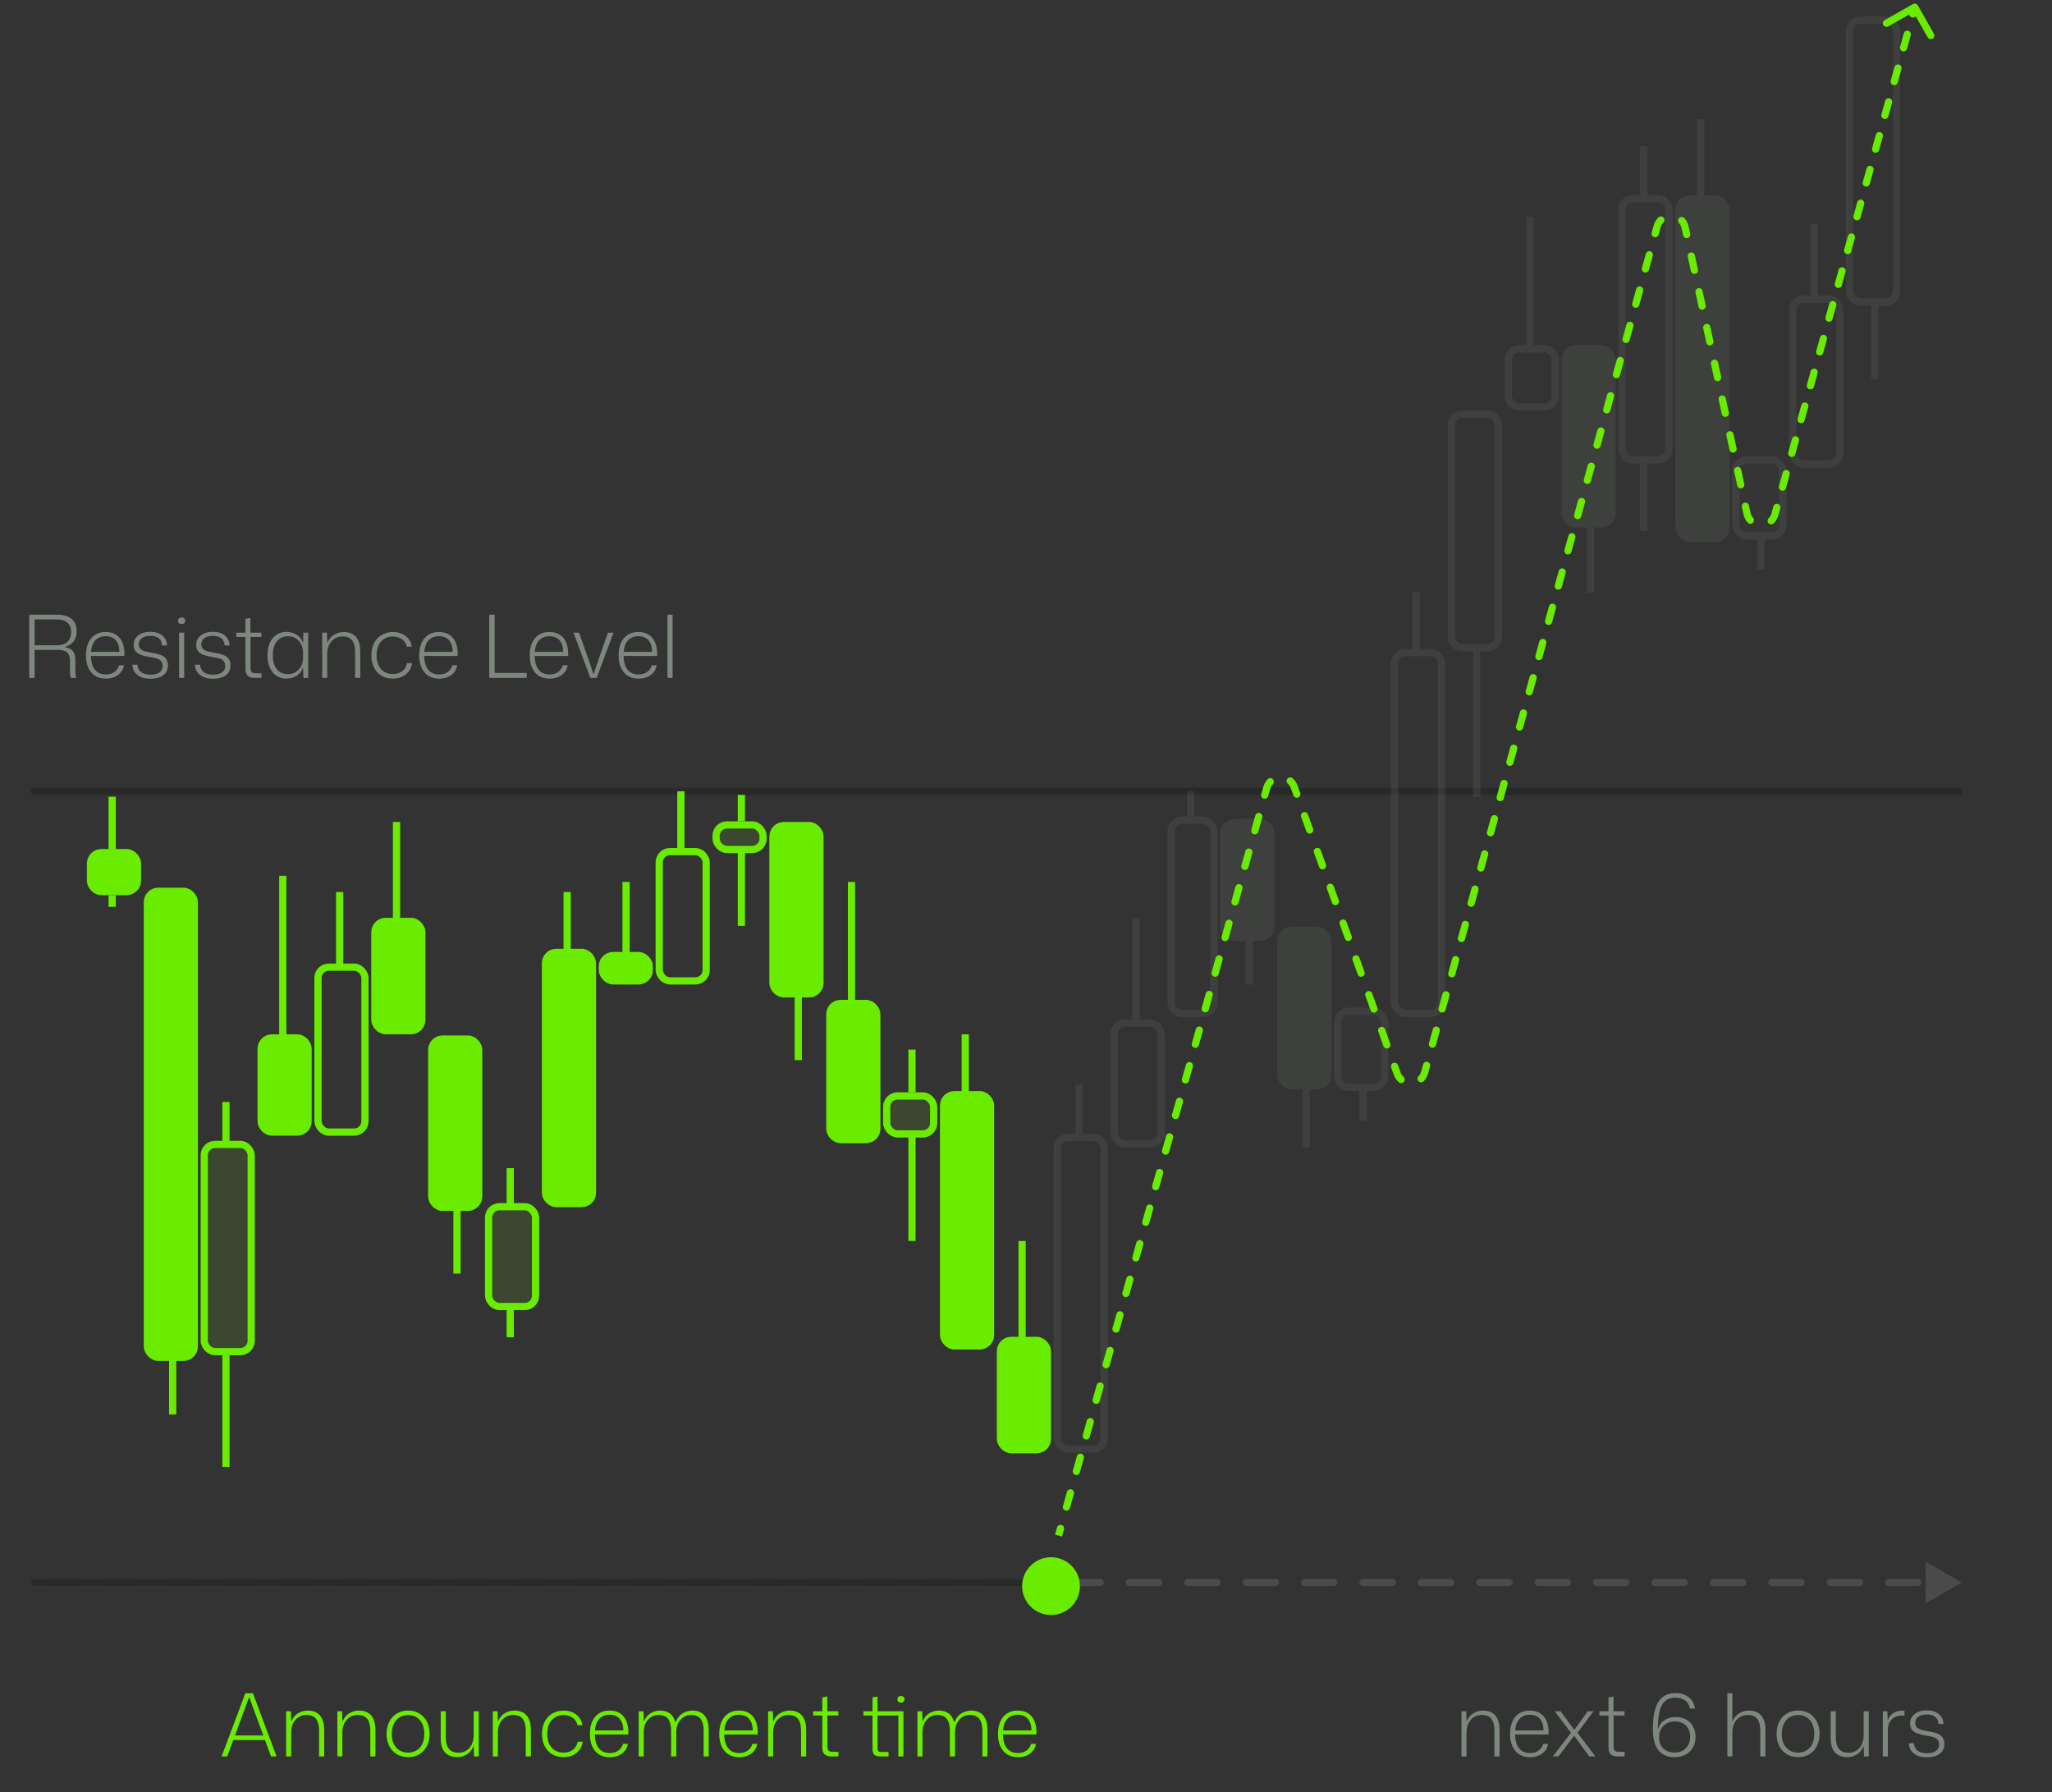 <svg width="284" height="248" viewBox="0 0 284 248" fill="none" xmlns="http://www.w3.org/2000/svg">
<rect x="0" y="0" width="284" height="248" fill="#333333" stroke="none"/>
<path d="M4.045 93.809V85.061H7.909C8.261 85.061 8.577 85.093 8.857 85.157C9.137 85.221 9.385 85.317 9.601 85.445C9.825 85.573 10.009 85.729 10.153 85.913C10.305 86.097 10.417 86.309 10.489 86.549C10.569 86.789 10.609 87.057 10.609 87.353C10.609 87.897 10.477 88.357 10.213 88.733C9.949 89.101 9.557 89.361 9.037 89.513V89.573C9.373 89.629 9.645 89.733 9.853 89.885C10.061 90.037 10.209 90.233 10.297 90.473C10.385 90.713 10.429 91.001 10.429 91.337V92.909C10.429 93.053 10.433 93.201 10.441 93.353C10.457 93.497 10.497 93.649 10.561 93.809H9.817C9.761 93.681 9.725 93.541 9.709 93.389C9.693 93.237 9.685 93.065 9.685 92.873V91.469C9.685 91.125 9.633 90.841 9.529 90.617C9.433 90.385 9.257 90.213 9.001 90.101C8.745 89.989 8.381 89.933 7.909 89.933H4.669V89.297H7.789C8.525 89.297 9.053 89.129 9.373 88.793C9.693 88.449 9.853 88.005 9.853 87.461C9.853 87.157 9.805 86.897 9.709 86.681C9.613 86.457 9.469 86.273 9.277 86.129C9.093 85.985 8.877 85.881 8.629 85.817C8.381 85.753 8.101 85.721 7.789 85.721H4.789V93.809H4.045ZM14.643 93.917C14.067 93.917 13.571 93.785 13.155 93.521C12.747 93.257 12.435 92.885 12.219 92.405C12.003 91.917 11.895 91.349 11.895 90.701C11.895 90.045 11.999 89.477 12.207 88.997C12.423 88.509 12.731 88.133 13.131 87.869C13.539 87.597 14.035 87.461 14.619 87.461C15.227 87.461 15.731 87.601 16.131 87.881C16.531 88.161 16.819 88.549 16.995 89.045C17.179 89.541 17.251 90.117 17.211 90.773H12.579C12.595 91.349 12.687 91.829 12.855 92.213C13.023 92.589 13.259 92.873 13.563 93.065C13.875 93.249 14.235 93.341 14.643 93.341C15.131 93.341 15.531 93.225 15.843 92.993C16.163 92.761 16.375 92.453 16.479 92.069H17.163C17.091 92.461 16.935 92.797 16.695 93.077C16.463 93.349 16.171 93.557 15.819 93.701C15.467 93.845 15.075 93.917 14.643 93.917ZM12.591 90.341L12.507 90.209H16.611L16.527 90.365C16.535 89.813 16.459 89.369 16.299 89.033C16.139 88.689 15.915 88.437 15.627 88.277C15.339 88.117 15.003 88.037 14.619 88.037C14.227 88.037 13.883 88.125 13.587 88.301C13.291 88.469 13.055 88.725 12.879 89.069C12.711 89.405 12.615 89.829 12.591 90.341ZM20.813 93.929C20.437 93.929 20.097 93.885 19.793 93.797C19.489 93.701 19.229 93.569 19.013 93.401C18.797 93.233 18.629 93.029 18.509 92.789C18.397 92.541 18.333 92.273 18.317 91.985H19.025C19.049 92.297 19.137 92.557 19.289 92.765C19.441 92.965 19.649 93.117 19.913 93.221C20.185 93.317 20.493 93.365 20.837 93.365C21.373 93.365 21.785 93.261 22.073 93.053C22.361 92.845 22.505 92.553 22.505 92.177C22.505 91.905 22.445 91.689 22.325 91.529C22.213 91.369 22.029 91.245 21.773 91.157C21.525 91.069 21.197 90.997 20.789 90.941C20.293 90.861 19.873 90.761 19.529 90.641C19.185 90.513 18.925 90.337 18.749 90.113C18.581 89.889 18.497 89.589 18.497 89.213C18.497 88.853 18.593 88.545 18.785 88.289C18.977 88.025 19.245 87.817 19.589 87.665C19.933 87.513 20.337 87.437 20.801 87.437C21.273 87.437 21.677 87.513 22.013 87.665C22.357 87.817 22.621 88.033 22.805 88.313C22.997 88.593 23.101 88.929 23.117 89.321H22.421C22.405 89.001 22.325 88.745 22.181 88.553C22.045 88.361 21.857 88.221 21.617 88.133C21.385 88.045 21.113 88.001 20.801 88.001C20.297 88.001 19.905 88.105 19.625 88.313C19.345 88.521 19.205 88.797 19.205 89.141C19.205 89.389 19.269 89.593 19.397 89.753C19.525 89.905 19.721 90.025 19.985 90.113C20.249 90.193 20.585 90.265 20.993 90.329C21.441 90.393 21.833 90.485 22.169 90.605C22.513 90.725 22.777 90.905 22.961 91.145C23.145 91.377 23.237 91.701 23.237 92.117C23.237 92.501 23.137 92.829 22.937 93.101C22.737 93.373 22.453 93.581 22.085 93.725C21.725 93.861 21.301 93.929 20.813 93.929ZM24.785 93.809V87.557H25.493V93.809H24.785ZM25.133 86.369C24.989 86.369 24.869 86.329 24.773 86.249C24.685 86.161 24.641 86.049 24.641 85.913C24.641 85.769 24.685 85.657 24.773 85.577C24.869 85.489 24.989 85.445 25.133 85.445C25.277 85.445 25.397 85.489 25.493 85.577C25.589 85.657 25.637 85.769 25.637 85.913C25.637 86.049 25.589 86.161 25.493 86.249C25.397 86.329 25.277 86.369 25.133 86.369ZM29.474 93.929C29.098 93.929 28.758 93.885 28.454 93.797C28.15 93.701 27.89 93.569 27.674 93.401C27.458 93.233 27.29 93.029 27.17 92.789C27.058 92.541 26.994 92.273 26.978 91.985H27.686C27.71 92.297 27.798 92.557 27.95 92.765C28.102 92.965 28.31 93.117 28.574 93.221C28.846 93.317 29.154 93.365 29.498 93.365C30.034 93.365 30.446 93.261 30.734 93.053C31.022 92.845 31.166 92.553 31.166 92.177C31.166 91.905 31.106 91.689 30.986 91.529C30.874 91.369 30.69 91.245 30.434 91.157C30.186 91.069 29.858 90.997 29.45 90.941C28.954 90.861 28.534 90.761 28.19 90.641C27.846 90.513 27.586 90.337 27.41 90.113C27.242 89.889 27.158 89.589 27.158 89.213C27.158 88.853 27.254 88.545 27.446 88.289C27.638 88.025 27.906 87.817 28.25 87.665C28.594 87.513 28.998 87.437 29.462 87.437C29.934 87.437 30.338 87.513 30.674 87.665C31.018 87.817 31.282 88.033 31.466 88.313C31.658 88.593 31.762 88.929 31.778 89.321H31.082C31.066 89.001 30.986 88.745 30.842 88.553C30.706 88.361 30.518 88.221 30.278 88.133C30.046 88.045 29.774 88.001 29.462 88.001C28.958 88.001 28.566 88.105 28.286 88.313C28.006 88.521 27.866 88.797 27.866 89.141C27.866 89.389 27.93 89.593 28.058 89.753C28.186 89.905 28.382 90.025 28.646 90.113C28.91 90.193 29.246 90.265 29.654 90.329C30.102 90.393 30.494 90.485 30.83 90.605C31.174 90.725 31.438 90.905 31.622 91.145C31.806 91.377 31.898 91.701 31.898 92.117C31.898 92.501 31.798 92.829 31.598 93.101C31.398 93.373 31.114 93.581 30.746 93.725C30.386 93.861 29.962 93.929 29.474 93.929ZM35.21 93.809C34.81 93.809 34.502 93.713 34.286 93.521C34.07 93.321 33.962 92.997 33.962 92.549V88.145H32.702V87.557H33.962V85.637L34.658 85.517V87.557H36.182V88.145H34.67V92.453C34.67 92.709 34.726 92.893 34.838 93.005C34.958 93.117 35.138 93.173 35.378 93.173H36.194V93.809H35.21ZM39.627 93.905C39.242 93.905 38.891 93.833 38.571 93.689C38.251 93.537 37.974 93.325 37.742 93.053C37.511 92.773 37.331 92.433 37.203 92.033C37.083 91.633 37.023 91.181 37.023 90.677C37.023 90.005 37.13 89.429 37.346 88.949C37.571 88.461 37.879 88.089 38.27 87.833C38.663 87.577 39.114 87.449 39.627 87.449C40.011 87.449 40.355 87.513 40.658 87.641C40.962 87.761 41.222 87.929 41.438 88.145C41.654 88.361 41.81 88.617 41.907 88.913H41.955L41.99 87.557H42.651V93.809H41.99L41.955 92.429H41.907C41.755 92.869 41.478 93.225 41.078 93.497C40.687 93.769 40.203 93.905 39.627 93.905ZM39.831 93.293C40.279 93.293 40.658 93.189 40.971 92.981C41.291 92.773 41.531 92.501 41.691 92.165C41.858 91.829 41.943 91.465 41.943 91.073V90.269C41.943 89.877 41.858 89.513 41.691 89.177C41.531 88.841 41.291 88.569 40.971 88.361C40.658 88.153 40.282 88.049 39.843 88.049C39.419 88.049 39.05 88.153 38.739 88.361C38.426 88.569 38.182 88.869 38.007 89.261C37.839 89.645 37.755 90.117 37.755 90.677C37.755 91.221 37.839 91.693 38.007 92.093C38.175 92.485 38.414 92.785 38.727 92.993C39.038 93.193 39.407 93.293 39.831 93.293ZM44.59 93.809V87.557H45.25L45.286 88.913H45.334C45.534 88.433 45.838 88.073 46.246 87.833C46.662 87.585 47.114 87.461 47.602 87.461C47.93 87.461 48.23 87.513 48.502 87.617C48.782 87.713 49.022 87.869 49.222 88.085C49.422 88.293 49.578 88.569 49.69 88.913C49.802 89.249 49.858 89.661 49.858 90.149V93.809H49.15V90.281C49.15 89.777 49.086 89.361 48.958 89.033C48.838 88.705 48.65 88.465 48.394 88.313C48.138 88.153 47.81 88.073 47.41 88.073C46.986 88.073 46.614 88.177 46.294 88.385C45.974 88.593 45.726 88.877 45.55 89.237C45.374 89.589 45.286 89.997 45.286 90.461V93.809H44.59ZM54.353 93.905C53.913 93.905 53.509 93.829 53.141 93.677C52.781 93.525 52.469 93.309 52.205 93.029C51.949 92.741 51.749 92.401 51.605 92.009C51.469 91.617 51.401 91.181 51.401 90.701C51.401 90.213 51.469 89.773 51.605 89.381C51.749 88.981 51.953 88.641 52.217 88.361C52.481 88.073 52.797 87.853 53.165 87.701C53.533 87.541 53.945 87.461 54.401 87.461C54.857 87.461 55.269 87.545 55.637 87.713C56.013 87.881 56.317 88.121 56.549 88.433C56.789 88.737 56.937 89.089 56.993 89.489H56.309C56.237 89.185 56.109 88.929 55.925 88.721C55.741 88.513 55.513 88.357 55.241 88.253C54.977 88.141 54.685 88.085 54.365 88.085C54.013 88.085 53.697 88.149 53.417 88.277C53.145 88.405 52.909 88.585 52.709 88.817C52.517 89.041 52.369 89.313 52.265 89.633C52.169 89.953 52.121 90.309 52.121 90.701C52.121 91.237 52.213 91.697 52.397 92.081C52.581 92.465 52.841 92.761 53.177 92.969C53.513 93.177 53.905 93.281 54.353 93.281C54.713 93.281 55.029 93.221 55.301 93.101C55.581 92.973 55.809 92.797 55.985 92.573C56.169 92.341 56.285 92.073 56.333 91.769H57.041C56.977 92.201 56.821 92.581 56.573 92.909C56.333 93.229 56.025 93.477 55.649 93.653C55.273 93.821 54.841 93.905 54.353 93.905ZM60.768 93.917C60.192 93.917 59.696 93.785 59.28 93.521C58.872 93.257 58.56 92.885 58.344 92.405C58.128 91.917 58.02 91.349 58.02 90.701C58.02 90.045 58.124 89.477 58.332 88.997C58.548 88.509 58.856 88.133 59.256 87.869C59.664 87.597 60.16 87.461 60.744 87.461C61.352 87.461 61.856 87.601 62.256 87.881C62.656 88.161 62.944 88.549 63.12 89.045C63.304 89.541 63.376 90.117 63.336 90.773H58.704C58.72 91.349 58.812 91.829 58.98 92.213C59.148 92.589 59.384 92.873 59.688 93.065C60 93.249 60.36 93.341 60.768 93.341C61.256 93.341 61.656 93.225 61.968 92.993C62.288 92.761 62.5 92.453 62.604 92.069H63.288C63.216 92.461 63.06 92.797 62.82 93.077C62.588 93.349 62.296 93.557 61.944 93.701C61.592 93.845 61.2 93.917 60.768 93.917ZM58.716 90.341L58.632 90.209H62.736L62.652 90.365C62.66 89.813 62.584 89.369 62.424 89.033C62.264 88.689 62.04 88.437 61.752 88.277C61.464 88.117 61.128 88.037 60.744 88.037C60.352 88.037 60.008 88.125 59.712 88.301C59.416 88.469 59.18 88.725 59.004 89.069C58.836 89.405 58.74 89.829 58.716 90.341ZM67.713 93.809V85.061H68.457V93.401L68.229 93.125H72.897V93.809H67.713ZM76.061 93.917C75.485 93.917 74.989 93.785 74.573 93.521C74.165 93.257 73.853 92.885 73.637 92.405C73.421 91.917 73.313 91.349 73.313 90.701C73.313 90.045 73.417 89.477 73.625 88.997C73.841 88.509 74.149 88.133 74.549 87.869C74.957 87.597 75.453 87.461 76.037 87.461C76.645 87.461 77.149 87.601 77.549 87.881C77.949 88.161 78.237 88.549 78.413 89.045C78.597 89.541 78.669 90.117 78.629 90.773H73.997C74.013 91.349 74.105 91.829 74.273 92.213C74.441 92.589 74.677 92.873 74.981 93.065C75.293 93.249 75.653 93.341 76.061 93.341C76.549 93.341 76.949 93.225 77.261 92.993C77.581 92.761 77.793 92.453 77.897 92.069H78.581C78.509 92.461 78.353 92.797 78.113 93.077C77.881 93.349 77.589 93.557 77.237 93.701C76.885 93.845 76.493 93.917 76.061 93.917ZM74.009 90.341L73.925 90.209H78.029L77.945 90.365C77.953 89.813 77.877 89.369 77.717 89.033C77.557 88.689 77.333 88.437 77.045 88.277C76.757 88.117 76.421 88.037 76.037 88.037C75.645 88.037 75.301 88.125 75.005 88.301C74.709 88.469 74.473 88.725 74.297 89.069C74.129 89.405 74.033 89.829 74.009 90.341ZM81.706 93.809L79.378 87.557H80.146L81.454 91.265L82.114 93.245H82.174L82.834 91.265L84.142 87.557H84.91L82.582 93.809H81.706ZM88.366 93.917C87.79 93.917 87.294 93.785 86.878 93.521C86.47 93.257 86.158 92.885 85.942 92.405C85.726 91.917 85.618 91.349 85.618 90.701C85.618 90.045 85.722 89.477 85.93 88.997C86.146 88.509 86.454 88.133 86.854 87.869C87.262 87.597 87.758 87.461 88.342 87.461C88.95 87.461 89.454 87.601 89.854 87.881C90.254 88.161 90.542 88.549 90.718 89.045C90.902 89.541 90.974 90.117 90.934 90.773H86.302C86.318 91.349 86.41 91.829 86.578 92.213C86.746 92.589 86.982 92.873 87.286 93.065C87.598 93.249 87.958 93.341 88.366 93.341C88.854 93.341 89.254 93.225 89.566 92.993C89.886 92.761 90.098 92.453 90.202 92.069H90.886C90.814 92.461 90.658 92.797 90.418 93.077C90.186 93.349 89.894 93.557 89.542 93.701C89.19 93.845 88.798 93.917 88.366 93.917ZM86.314 90.341L86.23 90.209H90.334L90.25 90.365C90.258 89.813 90.182 89.369 90.022 89.033C89.862 88.689 89.638 88.437 89.35 88.277C89.062 88.117 88.726 88.037 88.342 88.037C87.95 88.037 87.606 88.125 87.31 88.301C87.014 88.469 86.778 88.725 86.602 89.069C86.434 89.405 86.338 89.829 86.314 90.341ZM92.379 93.809V85.061H93.087V93.809H92.379Z" fill="#7E877D"/>
<path d="M202.272 243.067V236.815H202.932L202.968 238.171H203.016C203.216 237.691 203.52 237.331 203.928 237.091C204.344 236.843 204.796 236.719 205.284 236.719C205.612 236.719 205.912 236.771 206.184 236.875C206.464 236.971 206.704 237.127 206.904 237.343C207.104 237.551 207.26 237.827 207.372 238.171C207.484 238.507 207.54 238.919 207.54 239.407V243.067H206.832V239.539C206.832 239.035 206.768 238.619 206.64 238.291C206.52 237.963 206.332 237.723 206.076 237.571C205.82 237.411 205.492 237.331 205.092 237.331C204.668 237.331 204.296 237.435 203.976 237.643C203.656 237.851 203.408 238.135 203.232 238.495C203.056 238.847 202.968 239.255 202.968 239.719V243.067H202.272ZM211.747 243.175C211.171 243.175 210.675 243.043 210.259 242.779C209.851 242.515 209.539 242.143 209.323 241.663C209.107 241.175 208.999 240.607 208.999 239.959C208.999 239.303 209.103 238.735 209.311 238.255C209.527 237.767 209.835 237.391 210.235 237.127C210.643 236.855 211.139 236.719 211.723 236.719C212.331 236.719 212.835 236.859 213.235 237.139C213.635 237.419 213.923 237.807 214.099 238.303C214.283 238.799 214.355 239.375 214.315 240.031H209.683C209.699 240.607 209.791 241.087 209.959 241.471C210.127 241.847 210.363 242.131 210.667 242.323C210.979 242.507 211.339 242.599 211.747 242.599C212.235 242.599 212.635 242.483 212.947 242.251C213.267 242.019 213.479 241.711 213.583 241.327H214.267C214.195 241.719 214.039 242.055 213.799 242.335C213.567 242.607 213.275 242.815 212.923 242.959C212.571 243.103 212.179 243.175 211.747 243.175ZM209.695 239.599L209.611 239.467H213.715L213.631 239.623C213.639 239.071 213.563 238.627 213.403 238.291C213.243 237.947 213.019 237.695 212.731 237.535C212.443 237.375 212.107 237.295 211.723 237.295C211.331 237.295 210.987 237.383 210.691 237.559C210.395 237.727 210.159 237.983 209.983 238.327C209.815 238.663 209.719 239.087 209.695 239.599ZM214.911 243.067L217.419 239.803L215.175 236.815H215.991L217.707 239.155L217.863 239.371H217.911L218.055 239.155L219.747 236.815H220.551L218.331 239.791L220.803 243.067H219.963L218.055 240.475L217.887 240.235H217.839L217.659 240.475L215.691 243.067H214.911ZM223.865 243.067C223.465 243.067 223.157 242.971 222.941 242.779C222.725 242.579 222.617 242.255 222.617 241.807V237.403H221.357V236.815H222.617V234.895L223.313 234.775V236.815H224.837V237.403H223.325V241.711C223.325 241.967 223.381 242.151 223.493 242.263C223.613 242.375 223.793 242.431 224.033 242.431H224.849V243.067H223.865ZM231.75 243.163C231.246 243.163 230.806 243.079 230.43 242.911C230.054 242.735 229.742 242.483 229.494 242.155C229.246 241.827 229.062 241.423 228.942 240.943C228.822 240.463 228.762 239.919 228.762 239.311C228.762 238.431 228.826 237.675 228.954 237.043C229.09 236.403 229.286 235.883 229.542 235.483C229.798 235.083 230.122 234.787 230.514 234.595C230.914 234.403 231.378 234.307 231.906 234.307C232.274 234.307 232.614 234.359 232.926 234.463C233.238 234.567 233.51 234.711 233.742 234.895C233.982 235.079 234.174 235.303 234.318 235.567C234.462 235.831 234.55 236.123 234.582 236.443H233.886C233.838 236.187 233.758 235.967 233.646 235.783C233.534 235.591 233.39 235.435 233.214 235.315C233.038 235.187 232.838 235.091 232.614 235.027C232.398 234.963 232.162 234.931 231.906 234.931C231.394 234.931 230.978 235.035 230.658 235.243C230.346 235.451 230.102 235.747 229.926 236.131C229.758 236.507 229.638 236.959 229.566 237.487C229.502 238.015 229.462 238.603 229.446 239.251H229.494C229.582 238.923 229.738 238.639 229.962 238.399C230.186 238.151 230.466 237.959 230.802 237.823C231.138 237.687 231.518 237.619 231.942 237.619C232.486 237.619 232.962 237.735 233.37 237.967C233.778 238.191 234.094 238.507 234.318 238.915C234.55 239.323 234.666 239.799 234.666 240.343C234.666 240.919 234.542 241.419 234.294 241.843C234.046 242.267 233.702 242.595 233.262 242.827C232.83 243.051 232.326 243.163 231.75 243.163ZM231.786 242.527C232.218 242.527 232.59 242.439 232.902 242.263C233.222 242.079 233.47 241.823 233.646 241.495C233.83 241.167 233.922 240.783 233.922 240.343C233.922 239.903 233.834 239.527 233.658 239.215C233.482 238.895 233.234 238.651 232.914 238.483C232.594 238.307 232.226 238.219 231.81 238.219C231.354 238.219 230.962 238.319 230.634 238.519C230.306 238.711 230.054 238.975 229.878 239.311C229.702 239.639 229.614 240.007 229.614 240.415C229.614 240.855 229.702 241.235 229.878 241.555C230.062 241.867 230.318 242.107 230.646 242.275C230.974 242.443 231.354 242.527 231.786 242.527ZM239.069 243.067V234.319H239.765V238.171H239.813C240.013 237.691 240.317 237.331 240.725 237.091C241.141 236.843 241.593 236.719 242.081 236.719C242.409 236.719 242.709 236.771 242.981 236.875C243.261 236.971 243.501 237.127 243.701 237.343C243.901 237.551 244.057 237.827 244.169 238.171C244.281 238.507 244.337 238.919 244.337 239.407V243.067H243.629V239.539C243.629 239.035 243.565 238.619 243.437 238.291C243.317 237.963 243.129 237.723 242.873 237.571C242.617 237.411 242.289 237.331 241.889 237.331C241.465 237.331 241.093 237.435 240.773 237.643C240.453 237.851 240.205 238.135 240.029 238.495C239.853 238.847 239.765 239.255 239.765 239.719V243.067H239.069ZM248.868 243.163C248.42 243.163 248.012 243.087 247.644 242.935C247.284 242.783 246.972 242.567 246.708 242.287C246.444 241.999 246.24 241.659 246.096 241.267C245.952 240.875 245.88 240.439 245.88 239.959C245.88 239.319 246.004 238.755 246.252 238.267C246.5 237.779 246.848 237.399 247.296 237.127C247.744 236.855 248.268 236.719 248.868 236.719C249.308 236.719 249.708 236.795 250.068 236.947C250.436 237.099 250.748 237.319 251.004 237.607C251.268 237.887 251.472 238.227 251.616 238.627C251.76 239.019 251.832 239.459 251.832 239.947C251.832 240.579 251.708 241.139 251.46 241.627C251.22 242.107 250.876 242.483 250.428 242.755C249.988 243.027 249.468 243.163 248.868 243.163ZM248.856 242.539C249.304 242.539 249.696 242.435 250.032 242.227C250.376 242.019 250.64 241.723 250.824 241.339C251.008 240.947 251.1 240.483 251.1 239.947C251.1 239.547 251.048 239.191 250.944 238.879C250.848 238.559 250.7 238.283 250.5 238.051C250.308 237.819 250.072 237.643 249.792 237.523C249.52 237.403 249.212 237.343 248.868 237.343C248.42 237.343 248.024 237.447 247.68 237.655C247.344 237.863 247.08 238.163 246.888 238.555C246.696 238.939 246.6 239.407 246.6 239.959C246.6 240.351 246.652 240.707 246.756 241.027C246.86 241.339 247.012 241.607 247.212 241.831C247.412 242.055 247.648 242.231 247.92 242.359C248.2 242.479 248.512 242.539 248.856 242.539ZM255.643 243.163C255.187 243.163 254.787 243.071 254.443 242.887C254.099 242.703 253.835 242.423 253.651 242.047C253.467 241.663 253.375 241.187 253.375 240.619V236.815H254.083V240.463C254.083 240.903 254.143 241.279 254.263 241.591C254.383 241.903 254.575 242.143 254.839 242.311C255.103 242.471 255.443 242.551 255.859 242.551C256.267 242.551 256.627 242.451 256.939 242.251C257.251 242.051 257.495 241.767 257.671 241.399C257.847 241.023 257.935 240.591 257.935 240.103V236.815H258.643V243.067H257.983L257.935 241.675H257.887C257.719 242.131 257.431 242.495 257.023 242.767C256.623 243.031 256.163 243.163 255.643 243.163ZM260.585 243.067V236.815H261.209L261.257 238.027H261.293C261.429 237.619 261.673 237.303 262.025 237.079C262.377 236.847 262.773 236.731 263.213 236.731C263.285 236.731 263.349 236.735 263.405 236.743C263.469 236.743 263.529 236.747 263.585 236.755V237.427C263.537 237.419 263.477 237.415 263.405 237.415C263.341 237.415 263.277 237.415 263.213 237.415C262.861 237.415 262.545 237.483 262.265 237.619C261.985 237.755 261.757 237.955 261.581 238.219C261.413 238.483 261.313 238.799 261.281 239.167V243.067H260.585ZM266.68 243.187C266.304 243.187 265.964 243.143 265.66 243.055C265.356 242.959 265.096 242.827 264.88 242.659C264.664 242.491 264.496 242.287 264.376 242.047C264.264 241.799 264.2 241.531 264.184 241.243H264.892C264.916 241.555 265.004 241.815 265.156 242.023C265.308 242.223 265.516 242.375 265.78 242.479C266.052 242.575 266.36 242.623 266.704 242.623C267.24 242.623 267.652 242.519 267.94 242.311C268.228 242.103 268.372 241.811 268.372 241.435C268.372 241.163 268.312 240.947 268.192 240.787C268.08 240.627 267.896 240.503 267.64 240.415C267.392 240.327 267.064 240.255 266.656 240.199C266.16 240.119 265.74 240.019 265.396 239.899C265.052 239.771 264.792 239.595 264.616 239.371C264.448 239.147 264.364 238.847 264.364 238.471C264.364 238.111 264.46 237.803 264.652 237.547C264.844 237.283 265.112 237.075 265.456 236.923C265.8 236.771 266.204 236.695 266.668 236.695C267.14 236.695 267.544 236.771 267.88 236.923C268.224 237.075 268.488 237.291 268.672 237.571C268.864 237.851 268.968 238.187 268.984 238.579H268.288C268.272 238.259 268.192 238.003 268.048 237.811C267.912 237.619 267.724 237.479 267.484 237.391C267.252 237.303 266.98 237.259 266.668 237.259C266.164 237.259 265.772 237.363 265.492 237.571C265.212 237.779 265.072 238.055 265.072 238.399C265.072 238.647 265.136 238.851 265.264 239.011C265.392 239.163 265.588 239.283 265.852 239.371C266.116 239.451 266.452 239.523 266.86 239.587C267.308 239.651 267.7 239.743 268.036 239.863C268.38 239.983 268.644 240.163 268.828 240.403C269.012 240.635 269.104 240.959 269.104 241.375C269.104 241.759 269.004 242.087 268.804 242.359C268.604 242.631 268.32 242.839 267.952 242.983C267.592 243.119 267.168 243.187 266.68 243.187Z" fill="#7E877D"/>
<path d="M30.67 243.067L33.958 234.319H35.002L38.278 243.067H37.51L34.918 236.023L34.522 234.919H34.45L34.054 236.023L31.45 243.067H30.67ZM32.182 240.799L32.254 240.163H36.694L36.766 240.799H32.182ZM39.603 243.067V236.815H40.263L40.299 238.171H40.347C40.547 237.691 40.851 237.331 41.259 237.091C41.675 236.843 42.127 236.719 42.615 236.719C42.943 236.719 43.243 236.771 43.515 236.875C43.795 236.971 44.035 237.127 44.235 237.343C44.435 237.551 44.591 237.827 44.703 238.171C44.815 238.507 44.871 238.919 44.871 239.407V243.067H44.163V239.539C44.163 239.035 44.099 238.619 43.971 238.291C43.851 237.963 43.663 237.723 43.407 237.571C43.151 237.411 42.823 237.331 42.423 237.331C41.999 237.331 41.627 237.435 41.307 237.643C40.987 237.851 40.739 238.135 40.563 238.495C40.387 238.847 40.299 239.255 40.299 239.719V243.067H39.603ZM46.693 243.067V236.815H47.352L47.389 238.171H47.437C47.636 237.691 47.941 237.331 48.349 237.091C48.764 236.843 49.217 236.719 49.705 236.719C50.032 236.719 50.333 236.771 50.605 236.875C50.885 236.971 51.124 237.127 51.325 237.343C51.525 237.551 51.681 237.827 51.792 238.171C51.904 238.507 51.961 238.919 51.961 239.407V243.067H51.252V239.539C51.252 239.035 51.188 238.619 51.06 238.291C50.941 237.963 50.752 237.723 50.496 237.571C50.24 237.411 49.913 237.331 49.513 237.331C49.089 237.331 48.717 237.435 48.397 237.643C48.077 237.851 47.828 238.135 47.653 238.495C47.477 238.847 47.389 239.255 47.389 239.719V243.067H46.693ZM56.492 243.163C56.044 243.163 55.636 243.087 55.267 242.935C54.907 242.783 54.596 242.567 54.331 242.287C54.068 241.999 53.864 241.659 53.719 241.267C53.575 240.875 53.504 240.439 53.504 239.959C53.504 239.319 53.627 238.755 53.876 238.267C54.123 237.779 54.471 237.399 54.919 237.127C55.367 236.855 55.892 236.719 56.492 236.719C56.931 236.719 57.331 236.795 57.691 236.947C58.059 237.099 58.371 237.319 58.627 237.607C58.892 237.887 59.096 238.227 59.239 238.627C59.383 239.019 59.456 239.459 59.456 239.947C59.456 240.579 59.331 241.139 59.084 241.627C58.843 242.107 58.499 242.483 58.051 242.755C57.611 243.027 57.092 243.163 56.492 243.163ZM56.48 242.539C56.928 242.539 57.319 242.435 57.656 242.227C57.999 242.019 58.264 241.723 58.447 241.339C58.632 240.947 58.724 240.483 58.724 239.947C58.724 239.547 58.672 239.191 58.568 238.879C58.471 238.559 58.324 238.283 58.123 238.051C57.931 237.819 57.696 237.643 57.416 237.523C57.144 237.403 56.836 237.343 56.492 237.343C56.044 237.343 55.648 237.447 55.303 237.655C54.968 237.863 54.703 238.163 54.511 238.555C54.319 238.939 54.224 239.407 54.224 239.959C54.224 240.351 54.276 240.707 54.38 241.027C54.483 241.339 54.636 241.607 54.836 241.831C55.035 242.055 55.272 242.231 55.544 242.359C55.824 242.479 56.136 242.539 56.48 242.539ZM63.266 243.163C62.81 243.163 62.41 243.071 62.066 242.887C61.722 242.703 61.458 242.423 61.274 242.047C61.09 241.663 60.998 241.187 60.998 240.619V236.815H61.706V240.463C61.706 240.903 61.766 241.279 61.886 241.591C62.006 241.903 62.198 242.143 62.462 242.311C62.726 242.471 63.066 242.551 63.482 242.551C63.89 242.551 64.25 242.451 64.562 242.251C64.874 242.051 65.118 241.767 65.294 241.399C65.47 241.023 65.558 240.591 65.558 240.103V236.815H66.266V243.067H65.606L65.558 241.675H65.51C65.342 242.131 65.054 242.495 64.646 242.767C64.246 243.031 63.786 243.163 63.266 243.163ZM68.208 243.067V236.815H68.868L68.904 238.171H68.952C69.152 237.691 69.456 237.331 69.864 237.091C70.28 236.843 70.732 236.719 71.22 236.719C71.548 236.719 71.848 236.771 72.12 236.875C72.4 236.971 72.64 237.127 72.84 237.343C73.04 237.551 73.196 237.827 73.308 238.171C73.42 238.507 73.476 238.919 73.476 239.407V243.067H72.768V239.539C72.768 239.035 72.704 238.619 72.576 238.291C72.456 237.963 72.268 237.723 72.012 237.571C71.756 237.411 71.428 237.331 71.028 237.331C70.604 237.331 70.232 237.435 69.912 237.643C69.592 237.851 69.344 238.135 69.168 238.495C68.992 238.847 68.904 239.255 68.904 239.719V243.067H68.208ZM77.971 243.163C77.531 243.163 77.127 243.087 76.759 242.935C76.399 242.783 76.087 242.567 75.823 242.287C75.567 241.999 75.367 241.659 75.223 241.267C75.087 240.875 75.019 240.439 75.019 239.959C75.019 239.471 75.087 239.031 75.223 238.639C75.367 238.239 75.571 237.899 75.835 237.619C76.099 237.331 76.415 237.111 76.783 236.959C77.151 236.799 77.563 236.719 78.019 236.719C78.475 236.719 78.887 236.803 79.255 236.971C79.631 237.139 79.935 237.379 80.167 237.691C80.407 237.995 80.555 238.347 80.611 238.747H79.927C79.855 238.443 79.727 238.187 79.543 237.979C79.359 237.771 79.131 237.615 78.859 237.511C78.595 237.399 78.303 237.343 77.983 237.343C77.631 237.343 77.315 237.407 77.035 237.535C76.763 237.663 76.527 237.843 76.327 238.075C76.135 238.299 75.987 238.571 75.883 238.891C75.787 239.211 75.739 239.567 75.739 239.959C75.739 240.495 75.831 240.955 76.015 241.339C76.199 241.723 76.459 242.019 76.795 242.227C77.131 242.435 77.523 242.539 77.971 242.539C78.331 242.539 78.647 242.479 78.919 242.359C79.199 242.231 79.427 242.055 79.603 241.831C79.787 241.599 79.903 241.331 79.951 241.027H80.659C80.595 241.459 80.439 241.839 80.191 242.167C79.951 242.487 79.643 242.735 79.267 242.911C78.891 243.079 78.459 243.163 77.971 243.163ZM84.386 243.175C83.811 243.175 83.314 243.043 82.898 242.779C82.49 242.515 82.178 242.143 81.963 241.663C81.746 241.175 81.638 240.607 81.638 239.959C81.638 239.303 81.743 238.735 81.951 238.255C82.166 237.767 82.475 237.391 82.874 237.127C83.282 236.855 83.778 236.719 84.362 236.719C84.971 236.719 85.475 236.859 85.874 237.139C86.275 237.419 86.562 237.807 86.739 238.303C86.922 238.799 86.995 239.375 86.954 240.031H82.323C82.338 240.607 82.43 241.087 82.599 241.471C82.766 241.847 83.002 242.131 83.306 242.323C83.618 242.507 83.978 242.599 84.386 242.599C84.874 242.599 85.275 242.483 85.587 242.251C85.906 242.019 86.118 241.711 86.222 241.327H86.906C86.835 241.719 86.678 242.055 86.439 242.335C86.207 242.607 85.915 242.815 85.562 242.959C85.21 243.103 84.819 243.175 84.386 243.175ZM82.335 239.599L82.251 239.467H86.355L86.27 239.623C86.278 239.071 86.203 238.627 86.043 238.291C85.882 237.947 85.659 237.695 85.371 237.535C85.082 237.375 84.746 237.295 84.362 237.295C83.971 237.295 83.626 237.383 83.331 237.559C83.034 237.727 82.799 237.983 82.623 238.327C82.454 238.663 82.359 239.087 82.335 239.599ZM88.4 243.067V236.815H89.059L89.096 238.171H89.144C89.344 237.691 89.644 237.331 90.043 237.091C90.444 236.843 90.888 236.719 91.376 236.719C91.864 236.719 92.291 236.839 92.659 237.079C93.035 237.319 93.299 237.715 93.451 238.267H93.547C93.748 237.755 94.055 237.371 94.472 237.115C94.888 236.851 95.356 236.719 95.876 236.719C96.299 236.719 96.68 236.811 97.016 236.995C97.352 237.171 97.612 237.455 97.796 237.847C97.987 238.239 98.084 238.759 98.084 239.407V243.067H97.388V239.539C97.388 239.035 97.323 238.619 97.195 238.291C97.076 237.963 96.888 237.723 96.632 237.571C96.383 237.411 96.064 237.331 95.671 237.331C95.255 237.331 94.891 237.435 94.579 237.643C94.267 237.851 94.023 238.135 93.847 238.495C93.68 238.847 93.596 239.255 93.596 239.719V243.067H92.888V239.539C92.888 239.035 92.823 238.619 92.695 238.291C92.567 237.963 92.379 237.723 92.132 237.571C91.883 237.411 91.567 237.331 91.183 237.331C90.76 237.331 90.391 237.435 90.079 237.643C89.767 237.851 89.523 238.135 89.347 238.495C89.18 238.847 89.096 239.255 89.096 239.719V243.067H88.4ZM102.293 243.175C101.717 243.175 101.221 243.043 100.805 242.779C100.397 242.515 100.085 242.143 99.869 241.663C99.653 241.175 99.545 240.607 99.545 239.959C99.545 239.303 99.649 238.735 99.857 238.255C100.073 237.767 100.381 237.391 100.781 237.127C101.189 236.855 101.685 236.719 102.269 236.719C102.877 236.719 103.381 236.859 103.781 237.139C104.181 237.419 104.469 237.807 104.645 238.303C104.829 238.799 104.901 239.375 104.861 240.031H100.229C100.245 240.607 100.337 241.087 100.505 241.471C100.673 241.847 100.909 242.131 101.213 242.323C101.525 242.507 101.885 242.599 102.293 242.599C102.781 242.599 103.181 242.483 103.493 242.251C103.813 242.019 104.025 241.711 104.129 241.327H104.813C104.741 241.719 104.585 242.055 104.345 242.335C104.113 242.607 103.821 242.815 103.469 242.959C103.117 243.103 102.725 243.175 102.293 243.175ZM100.241 239.599L100.157 239.467H104.261L104.177 239.623C104.185 239.071 104.109 238.627 103.949 238.291C103.789 237.947 103.565 237.695 103.277 237.535C102.989 237.375 102.653 237.295 102.269 237.295C101.877 237.295 101.533 237.383 101.237 237.559C100.941 237.727 100.705 237.983 100.529 238.327C100.361 238.663 100.265 239.087 100.241 239.599ZM106.306 243.067V236.815H106.966L107.002 238.171H107.05C107.25 237.691 107.554 237.331 107.962 237.091C108.378 236.843 108.83 236.719 109.318 236.719C109.646 236.719 109.946 236.771 110.218 236.875C110.498 236.971 110.738 237.127 110.938 237.343C111.138 237.551 111.294 237.827 111.406 238.171C111.518 238.507 111.574 238.919 111.574 239.407V243.067H110.866V239.539C110.866 239.035 110.802 238.619 110.674 238.291C110.554 237.963 110.366 237.723 110.11 237.571C109.854 237.411 109.526 237.331 109.126 237.331C108.702 237.331 108.33 237.435 108.01 237.643C107.69 237.851 107.442 238.135 107.266 238.495C107.09 238.847 107.002 239.255 107.002 239.719V243.067H106.306ZM115.055 243.067C114.655 243.067 114.347 242.971 114.131 242.779C113.915 242.579 113.807 242.255 113.807 241.807V237.403H112.547V236.815H113.807V234.895L114.503 234.775V236.815H116.027V237.403H114.515V241.711C114.515 241.967 114.571 242.151 114.683 242.263C114.803 242.375 114.983 242.431 115.223 242.431H116.039V243.067H115.055ZM121.848 243.067C121.576 243.067 121.36 243.031 121.2 242.959C121.04 242.879 120.924 242.759 120.852 242.599C120.788 242.439 120.756 242.239 120.756 241.999V237.403H119.496V236.815H120.756V234.895L121.452 234.775V236.815H125.04V243.067H124.332V237.403H121.452V241.867C121.452 242.107 121.492 242.267 121.572 242.347C121.652 242.419 121.808 242.455 122.04 242.455H122.976V243.067H121.848ZM124.692 235.627C124.548 235.627 124.428 235.587 124.332 235.507C124.244 235.419 124.2 235.307 124.2 235.171C124.2 235.027 124.244 234.915 124.332 234.835C124.428 234.747 124.548 234.703 124.692 234.703C124.836 234.703 124.952 234.747 125.04 234.835C125.136 234.915 125.184 235.027 125.184 235.171C125.184 235.307 125.136 235.419 125.04 235.507C124.952 235.587 124.836 235.627 124.692 235.627ZM126.978 243.067V236.815H127.638L127.674 238.171H127.722C127.922 237.691 128.222 237.331 128.622 237.091C129.022 236.843 129.466 236.719 129.954 236.719C130.442 236.719 130.87 236.839 131.238 237.079C131.614 237.319 131.878 237.715 132.03 238.267H132.126C132.326 237.755 132.634 237.371 133.05 237.115C133.466 236.851 133.934 236.719 134.454 236.719C134.878 236.719 135.258 236.811 135.594 236.995C135.93 237.171 136.19 237.455 136.374 237.847C136.566 238.239 136.662 238.759 136.662 239.407V243.067H135.966V239.539C135.966 239.035 135.902 238.619 135.774 238.291C135.654 237.963 135.466 237.723 135.21 237.571C134.962 237.411 134.642 237.331 134.25 237.331C133.834 237.331 133.47 237.435 133.158 237.643C132.846 237.851 132.602 238.135 132.426 238.495C132.258 238.847 132.174 239.255 132.174 239.719V243.067H131.466V239.539C131.466 239.035 131.402 238.619 131.274 238.291C131.146 237.963 130.958 237.723 130.71 237.571C130.462 237.411 130.146 237.331 129.762 237.331C129.338 237.331 128.97 237.435 128.658 237.643C128.346 237.851 128.102 238.135 127.926 238.495C127.758 238.847 127.674 239.255 127.674 239.719V243.067H126.978ZM140.871 243.175C140.295 243.175 139.799 243.043 139.383 242.779C138.975 242.515 138.663 242.143 138.447 241.663C138.231 241.175 138.123 240.607 138.123 239.959C138.123 239.303 138.227 238.735 138.435 238.255C138.651 237.767 138.959 237.391 139.359 237.127C139.767 236.855 140.263 236.719 140.847 236.719C141.455 236.719 141.959 236.859 142.359 237.139C142.759 237.419 143.047 237.807 143.223 238.303C143.407 238.799 143.479 239.375 143.439 240.031H138.807C138.823 240.607 138.915 241.087 139.083 241.471C139.251 241.847 139.487 242.131 139.791 242.323C140.103 242.507 140.463 242.599 140.871 242.599C141.359 242.599 141.759 242.483 142.071 242.251C142.391 242.019 142.603 241.711 142.707 241.327H143.391C143.319 241.719 143.163 242.055 142.923 242.335C142.691 242.607 142.399 242.815 142.047 242.959C141.695 243.103 141.303 243.175 140.871 243.175ZM138.819 239.599L138.735 239.467H142.839L142.755 239.623C142.763 239.071 142.687 238.627 142.527 238.291C142.367 237.947 142.143 237.695 141.855 237.535C141.567 237.375 141.231 237.295 140.847 237.295C140.455 237.295 140.111 237.383 139.815 237.559C139.519 237.727 139.283 237.983 139.107 238.327C138.939 238.663 138.843 239.087 138.819 239.599Z" fill="#6AEC00"/>
<rect x="36.139" y="143.635" width="6.5" height="13.03" rx="1.5" fill="#6AEC00" stroke="#6AEC00"/>
<line x1="39.139" y1="143.293" x2="39.139" y2="121.191" stroke="#6AEC00"/>
<rect x="28.268" y="158.374" width="6.5" height="28.674" rx="1.5" fill="#86FF24" fill-opacity="0.1" stroke="#6AEC00"/>
<line x1="31.268" y1="158.208" x2="31.268" y2="152.5" stroke="#6AEC00"/>
<line x1="31.268" y1="203" x2="31.268" y2="187.547" stroke="#6AEC00"/>
<g opacity="0.25">
<rect x="224.494" y="27.48" width="6.5" height="36.166" rx="1.5" fill="#616860" fill-opacity="0.1" stroke="#616860"/>
<line x1="227.494" y1="27.399" x2="227.494" y2="20.25" stroke="#616860"/>
<line x1="227.494" y1="73.481" x2="227.494" y2="64.146" stroke="#616860"/>
</g>
<rect x="12.526" y="117.994" width="6.5" height="5.388" rx="1.5" fill="#6AEC00" stroke="#6AEC00"/>
<path d="M15.526 117.566L15.526 110.25" stroke="#6AEC00"/>
<line x1="15.526" y1="125.5" x2="15.526" y2="123.882" stroke="#6AEC00"/>
<rect x="67.623" y="166.991" width="6.5" height="13.818" rx="1.5" fill="#86FF24" fill-opacity="0.1" stroke="#6AEC00"/>
<path d="M70.623 166.658L70.623 161.658" stroke="#6AEC00"/>
<line x1="70.623" y1="185.062" x2="70.623" y2="181.309" stroke="#6AEC00"/>
<rect x="105.608" y="117.558" width="6.5" height="3.399" rx="1.5" transform="rotate(-180 105.608 117.558)" fill="#86FF24" fill-opacity="0.1" stroke="#6AEC00"/>
<path d="M102.608 118.008L102.608 128.125" stroke="#6AEC00"/>
<line x1="102.608" y1="109.5" x2="102.608" y2="113.658" stroke="#6AEC00"/>
<rect x="129.221" y="156.918" width="6.5" height="5.255" rx="1.5" transform="rotate(-180 129.221 156.918)" fill="#86FF24" fill-opacity="0.1" stroke="#6AEC00"/>
<path d="M126.221 157.348L126.221 171.733" stroke="#6AEC00"/>
<line x1="126.221" y1="145.25" x2="126.221" y2="151.163" stroke="#6AEC00"/>
<rect x="83.365" y="132.235" width="6.5" height="3.506" rx="1.5" fill="#6AEC00" stroke="#6AEC00"/>
<line x1="86.648" y1="131.785" x2="86.648" y2="122.046" stroke="#6AEC00"/>
<rect x="26.897" y="187.832" width="6.5" height="64.486" rx="1.5" transform="rotate(-180 26.897 187.832)" fill="#6AEC00" stroke="#6AEC00"/>
<line x1="23.897" y1="187.595" x2="23.897" y2="195.75" stroke="#6AEC00"/>
<rect x="51.881" y="127.51" width="6.5" height="15.125" rx="1.5" fill="#6AEC00" stroke="#6AEC00"/>
<line x1="54.881" y1="127.191" x2="54.881" y2="113.75" stroke="#6AEC00"/>
<rect x="138.463" y="185.493" width="6.5" height="15.125" rx="1.5" fill="#6AEC00" stroke="#6AEC00"/>
<line x1="141.463" y1="185.175" x2="141.463" y2="171.734" stroke="#6AEC00"/>
<rect x="114.85" y="138.864" width="6.5" height="18.844" rx="1.5" fill="#6AEC00" stroke="#6AEC00"/>
<line x1="117.85" y1="138.587" x2="117.85" y2="122.046" stroke="#6AEC00"/>
<rect x="66.252" y="167.078" width="6.5" height="23.285" rx="1.5" transform="rotate(-180 66.252 167.078)" fill="#6AEC00" stroke="#6AEC00"/>
<line x1="63.252" y1="167.304" x2="63.252" y2="176.25" stroke="#6AEC00"/>
<path d="M4.752 109C4.476 109 4.252 109.224 4.252 109.5C4.252 109.776 4.476 110 4.752 110V109ZM4.752 109.5V110H271.501V109.5V109H4.752V109.5Z" fill="#282A27"/>
<g opacity="0.25">
<rect x="175.896" y="129.712" width="6.5" height="15.883" rx="1.5" transform="rotate(-180 175.896 129.712)" fill="#616860" stroke="#616860"/>
<line x1="172.896" y1="130.022" x2="172.896" y2="136.241" stroke="#616860"/>
</g>
<g opacity="0.25">
<rect x="223.123" y="72.491" width="6.5" height="24.229" rx="1.5" transform="rotate(-180 223.123 72.491)" fill="#616860" stroke="#616860"/>
<line x1="220.123" y1="72.707" x2="220.123" y2="82" stroke="#616860"/>
</g>
<g opacity="0.25">
<rect x="183.767" y="150.246" width="6.5" height="21.494" rx="1.5" transform="rotate(-180 183.767 150.246)" fill="#616860" stroke="#616860"/>
<line x1="180.767" y1="150.492" x2="180.767" y2="158.778" stroke="#616860"/>
</g>
<g opacity="0.25">
<rect x="191.638" y="150.468" width="6.5" height="10.527" rx="1.5" transform="rotate(-180 191.638 150.468)" fill="#616860" fill-opacity="0.1" stroke="#616860"/>
<line x1="188.638" y1="150.838" x2="188.638" y2="155.084" stroke="#616860"/>
</g>
<g opacity="0.25">
<rect x="246.736" y="74.173" width="6.5" height="10.527" rx="1.5" transform="rotate(-180 246.736 74.173)" fill="#616860" fill-opacity="0.1" stroke="#616860"/>
<line x1="243.736" y1="74.543" x2="243.736" y2="78.789" stroke="#616860"/>
</g>
<rect x="113.479" y="137.535" width="6.5" height="23.285" rx="1.5" transform="rotate(-180 113.479 137.535)" fill="#6AEC00" stroke="#6AEC00"/>
<line x1="110.479" y1="137.761" x2="110.479" y2="146.707" stroke="#6AEC00"/>
<rect x="44.01" y="133.841" width="6.5" height="22.825" rx="1.5" stroke="#6AEC00"/>
<line x1="47.01" y1="133.609" x2="47.01" y2="123.444" stroke="#6AEC00"/>
<g opacity="0.25">
<rect x="248.107" y="41.4" width="6.5" height="22.825" rx="1.5" stroke="#616860"/>
<line x1="251.107" y1="41.168" x2="251.107" y2="31.003" stroke="#616860"/>
</g>
<g opacity="0.25">
<rect x="162.076" y="113.517" width="5.949" height="26.726" rx="1.5" stroke="#616860"/>
<line x1="164.782" y1="113.329" x2="164.782" y2="109.5" stroke="#616860"/>
</g>
<g opacity="0.25">
<rect x="146.334" y="157.412" width="6.5" height="43.114" rx="1.5" stroke="#616860"/>
<line x1="149.334" y1="157.408" x2="149.334" y2="150.15" stroke="#616860"/>
</g>
<g opacity="0.25">
<rect x="193.01" y="90.307" width="6.5" height="49.936" rx="1.5" stroke="#616860"/>
<line x1="196.01" y1="90.381" x2="196.01" y2="82" stroke="#616860"/>
</g>
<g opacity="0.25">
<rect x="207.381" y="89.642" width="6.5" height="32.323" rx="1.5" transform="rotate(-180 207.381 89.642)" stroke="#616860"/>
<line x1="204.381" y1="89.767" x2="204.381" y2="110.25" stroke="#616860"/>
</g>
<g opacity="0.25">
<rect x="262.478" y="41.805" width="6.5" height="39.027" rx="1.5" transform="rotate(-180 262.478 41.805)" stroke="#616860"/>
<line x1="259.478" y1="41.854" x2="259.478" y2="52.52" stroke="#616860"/>
</g>
<g opacity="0.25">
<rect x="154.205" y="141.577" width="6.5" height="16.701" rx="1.5" stroke="#616860"/>
<line x1="157.205" y1="141.277" x2="157.205" y2="127.191" stroke="#616860"/>
</g>
<rect x="91.237" y="117.848" width="6.5" height="17.893" rx="1.5" stroke="#6AEC00"/>
<line x1="94.237" y1="117.561" x2="94.237" y2="109.5" stroke="#6AEC00"/>
<g opacity="0.25">
<rect x="208.752" y="48.262" width="6.5" height="8.057" rx="1.5" stroke="#616860"/>
<line x1="211.752" y1="47.864" x2="211.752" y2="30" stroke="#616860"/>
</g>
<rect x="75.494" y="131.796" width="6.5" height="34.766" rx="1.5" fill="#6AEC00" stroke="#6AEC00"/>
<line x1="78.494" y1="131.699" x2="78.494" y2="123.444" stroke="#6AEC00"/>
<rect x="130.592" y="151.487" width="6.5" height="34.766" rx="1.5" fill="#6AEC00" stroke="#6AEC00"/>
<line x1="133.592" y1="151.39" x2="133.592" y2="143.135" stroke="#6AEC00"/>
<g opacity="0.25">
<rect x="232.365" y="27.531" width="6.5" height="46.969" rx="1.5" fill="#616860" stroke="#616860"/>
<line x1="235.365" y1="27.572" x2="235.365" y2="16.5" stroke="#616860"/>
</g>
<path d="M265.436 0.753C265.3 0.513 264.994 0.429 264.754 0.565L260.841 2.787C260.601 2.924 260.517 3.229 260.653 3.469C260.79 3.709 261.095 3.793 261.335 3.657L264.813 1.682L266.788 5.16C266.925 5.4 267.23 5.484 267.47 5.348C267.71 5.212 267.794 4.906 267.658 4.666L265.436 0.753ZM241.781 71.045L242.27 70.939L241.781 71.045ZM245.664 71.153L246.146 71.286L245.664 71.153ZM229.341 31.361L228.859 31.229L229.341 31.361ZM233.224 31.469L232.735 31.574L233.224 31.469ZM193.365 148.553L193.835 148.384L193.365 148.553ZM197.176 148.407L197.658 148.539L197.176 148.407ZM175.316 109.051L175.797 109.185L175.316 109.051ZM179.125 108.911L178.654 109.08L179.125 108.911ZM147.257 211.649C147.331 211.383 147.176 211.107 146.91 211.033C146.644 210.959 146.368 211.115 146.294 211.381L147.257 211.649ZM147.117 208.425C147.043 208.691 147.199 208.967 147.465 209.041C147.731 209.115 148.006 208.959 148.081 208.693L147.117 208.425ZM148.629 206.723C148.704 206.457 148.548 206.181 148.282 206.107C148.016 206.033 147.74 206.188 147.666 206.454L148.629 206.723ZM148.489 203.499C148.415 203.765 148.571 204.04 148.837 204.115C149.103 204.189 149.379 204.033 149.453 203.767L148.489 203.499ZM150.002 201.797C150.076 201.531 149.92 201.255 149.654 201.181C149.388 201.107 149.112 201.262 149.038 201.528L150.002 201.797ZM149.862 198.573C149.787 198.839 149.943 199.114 150.209 199.188C150.475 199.263 150.751 199.107 150.825 198.841L149.862 198.573ZM151.374 196.87C151.448 196.604 151.292 196.329 151.026 196.255C150.76 196.181 150.484 196.336 150.41 196.602L151.374 196.87ZM151.234 193.646C151.16 193.912 151.315 194.188 151.581 194.262C151.847 194.336 152.123 194.181 152.197 193.915L151.234 193.646ZM152.746 191.944C152.82 191.678 152.664 191.403 152.398 191.329C152.132 191.254 151.857 191.41 151.782 191.676L152.746 191.944ZM152.606 188.72C152.532 188.986 152.687 189.262 152.953 189.336C153.219 189.41 153.495 189.255 153.569 188.989L152.606 188.72ZM154.118 187.018C154.192 186.752 154.036 186.476 153.77 186.402C153.504 186.328 153.229 186.484 153.155 186.75L154.118 187.018ZM153.978 183.794C153.904 184.06 154.059 184.336 154.325 184.41C154.591 184.484 154.867 184.329 154.941 184.062L153.978 183.794ZM155.49 182.092C155.564 181.826 155.409 181.55 155.143 181.476C154.877 181.402 154.601 181.558 154.527 181.824L155.49 182.092ZM155.35 178.868C155.276 179.134 155.431 179.41 155.698 179.484C155.964 179.558 156.239 179.402 156.313 179.136L155.35 178.868ZM156.862 177.166C156.936 176.9 156.781 176.624 156.515 176.55C156.249 176.476 155.973 176.632 155.899 176.898L156.862 177.166ZM156.722 173.942C156.648 174.208 156.804 174.484 157.07 174.558C157.336 174.632 157.611 174.476 157.685 174.21L156.722 173.942ZM158.234 172.24C158.308 171.974 158.153 171.698 157.887 171.624C157.621 171.55 157.345 171.705 157.271 171.971L158.234 172.24ZM158.094 169.016C158.02 169.282 158.176 169.557 158.442 169.632C158.708 169.706 158.983 169.55 159.058 169.284L158.094 169.016ZM159.606 167.314C159.681 167.048 159.525 166.772 159.259 166.698C158.993 166.624 158.717 166.779 158.643 167.045L159.606 167.314ZM159.466 164.09C159.392 164.356 159.548 164.631 159.814 164.705C160.08 164.779 160.356 164.624 160.43 164.358L159.466 164.09ZM160.979 162.387C161.053 162.121 160.897 161.846 160.631 161.772C160.365 161.698 160.089 161.853 160.015 162.119L160.979 162.387ZM160.838 159.163C160.764 159.429 160.92 159.705 161.186 159.779C161.452 159.853 161.728 159.698 161.802 159.432L160.838 159.163ZM162.351 157.461C162.425 157.195 162.269 156.92 162.003 156.845C161.737 156.771 161.461 156.927 161.387 157.193L162.351 157.461ZM162.211 154.237C162.137 154.503 162.292 154.779 162.558 154.853C162.824 154.927 163.1 154.772 163.174 154.506L162.211 154.237ZM163.723 152.535C163.797 152.269 163.641 151.993 163.375 151.919C163.109 151.845 162.834 152.001 162.759 152.267L163.723 152.535ZM163.583 149.311C163.509 149.577 163.664 149.853 163.93 149.927C164.196 150.001 164.472 149.845 164.546 149.579L163.583 149.311ZM165.095 147.609C165.169 147.343 165.013 147.067 164.747 146.993C164.481 146.919 164.206 147.075 164.132 147.341L165.095 147.609ZM164.955 144.385C164.881 144.651 165.036 144.927 165.302 145.001C165.568 145.075 165.844 144.919 165.918 144.653L164.955 144.385ZM166.467 142.683C166.541 142.417 166.386 142.141 166.12 142.067C165.854 141.993 165.578 142.148 165.504 142.414L166.467 142.683ZM166.327 139.459C166.253 139.725 166.408 140.001 166.674 140.075C166.941 140.149 167.216 139.993 167.29 139.727L166.327 139.459ZM167.839 137.757C167.913 137.491 167.758 137.215 167.492 137.141C167.226 137.067 166.95 137.222 166.876 137.488L167.839 137.757ZM167.699 134.533C167.625 134.799 167.781 135.074 168.047 135.148C168.313 135.223 168.588 135.067 168.662 134.801L167.699 134.533ZM169.211 132.831C169.285 132.564 169.13 132.289 168.864 132.215C168.598 132.141 168.322 132.296 168.248 132.562L169.211 132.831ZM169.071 129.607C168.997 129.873 169.153 130.148 169.419 130.222C169.685 130.296 169.96 130.141 170.035 129.875L169.071 129.607ZM170.583 127.904C170.658 127.638 170.502 127.363 170.236 127.289C169.97 127.214 169.694 127.37 169.62 127.636L170.583 127.904ZM170.443 124.68C170.369 124.946 170.525 125.222 170.791 125.296C171.057 125.37 171.333 125.215 171.407 124.949L170.443 124.68ZM171.956 122.978C172.03 122.712 171.874 122.436 171.608 122.362C171.342 122.288 171.066 122.444 170.992 122.71L171.956 122.978ZM171.815 119.754C171.741 120.02 171.897 120.296 172.163 120.37C172.429 120.444 172.705 120.289 172.779 120.023L171.815 119.754ZM173.328 118.052C173.402 117.786 173.246 117.51 172.98 117.436C172.714 117.362 172.438 117.518 172.364 117.784L173.328 118.052ZM173.188 114.828C173.114 115.094 173.269 115.37 173.535 115.444C173.801 115.518 174.077 115.362 174.151 115.096L173.188 114.828ZM174.7 113.126C174.774 112.86 174.618 112.584 174.352 112.51C174.086 112.436 173.811 112.592 173.736 112.858L174.7 113.126ZM174.56 109.902C174.486 110.168 174.641 110.444 174.907 110.518C175.173 110.592 175.449 110.436 175.523 110.17L174.56 109.902ZM176.167 108.528C176.36 108.331 176.356 108.014 176.159 107.821C175.961 107.628 175.645 107.632 175.452 107.83L176.167 108.528ZM178.9 107.703C178.693 107.52 178.377 107.54 178.194 107.747C178.011 107.954 178.031 108.27 178.238 108.453L178.9 107.703ZM179.01 110.071C179.104 110.331 179.39 110.466 179.65 110.373C179.91 110.28 180.045 109.993 179.951 109.733L179.01 110.071ZM181.019 112.706C180.926 112.447 180.64 112.312 180.38 112.405C180.12 112.498 179.985 112.785 180.078 113.045L181.019 112.706ZM180.79 115.027C180.884 115.287 181.17 115.422 181.43 115.328C181.69 115.235 181.825 114.948 181.731 114.689L180.79 115.027ZM182.799 117.662C182.706 117.402 182.42 117.267 182.16 117.36C181.9 117.454 181.765 117.74 181.858 118L182.799 117.662ZM182.57 119.982C182.664 120.242 182.95 120.377 183.21 120.283C183.47 120.19 183.605 119.904 183.511 119.644L182.57 119.982ZM184.579 122.617C184.486 122.357 184.2 122.222 183.94 122.315C183.68 122.409 183.545 122.695 183.638 122.955L184.579 122.617ZM184.35 124.937C184.444 125.197 184.73 125.332 184.99 125.239C185.25 125.145 185.385 124.859 185.291 124.599L184.35 124.937ZM186.359 127.572C186.266 127.312 185.98 127.177 185.72 127.271C185.46 127.364 185.325 127.65 185.418 127.91L186.359 127.572ZM186.13 129.892C186.224 130.152 186.51 130.287 186.77 130.194C187.03 130.1 187.165 129.814 187.071 129.554L186.13 129.892ZM188.139 132.527C188.046 132.267 187.76 132.132 187.5 132.226C187.24 132.319 187.105 132.606 187.198 132.865L188.139 132.527ZM187.91 134.847C188.004 135.107 188.29 135.242 188.55 135.149C188.81 135.056 188.945 134.769 188.851 134.509L187.91 134.847ZM189.919 137.483C189.826 137.223 189.54 137.088 189.28 137.181C189.02 137.274 188.885 137.561 188.978 137.821L189.919 137.483ZM189.69 139.803C189.784 140.063 190.07 140.198 190.33 140.104C190.59 140.011 190.725 139.725 190.631 139.465L189.69 139.803ZM191.699 142.438C191.606 142.178 191.32 142.043 191.06 142.136C190.8 142.23 190.665 142.516 190.758 142.776L191.699 142.438ZM191.47 144.758C191.564 145.018 191.85 145.153 192.11 145.059C192.37 144.966 192.505 144.68 192.411 144.42L191.47 144.758ZM193.479 147.393C193.386 147.133 193.1 146.998 192.84 147.091C192.58 147.185 192.445 147.471 192.538 147.731L193.479 147.393ZM193.591 149.762C193.798 149.945 194.114 149.925 194.297 149.718C194.48 149.511 194.46 149.195 194.253 149.013L193.591 149.762ZM196.326 148.933C196.133 149.131 196.138 149.448 196.336 149.64C196.534 149.833 196.851 149.828 197.043 149.63L196.326 148.933ZM197.926 147.564C197.999 147.298 197.842 147.023 197.576 146.949C197.31 146.876 197.035 147.033 196.962 147.299L197.926 147.564ZM197.766 144.373C197.693 144.639 197.849 144.914 198.115 144.987C198.382 145.061 198.657 144.904 198.73 144.638L197.766 144.373ZM199.266 142.687C199.339 142.421 199.183 142.146 198.916 142.072C198.65 141.999 198.375 142.156 198.302 142.422L199.266 142.687ZM199.106 139.496C199.033 139.762 199.189 140.037 199.456 140.111C199.722 140.184 199.997 140.027 200.07 139.761L199.106 139.496ZM200.606 137.81C200.679 137.544 200.523 137.269 200.257 137.196C199.99 137.122 199.715 137.279 199.642 137.545L200.606 137.81ZM200.446 134.619C200.373 134.885 200.53 135.16 200.796 135.234C201.062 135.307 201.337 135.15 201.41 134.884L200.446 134.619ZM201.946 132.933C202.02 132.667 201.863 132.392 201.597 132.319C201.331 132.245 201.055 132.402 200.982 132.668L201.946 132.933ZM201.786 129.742C201.713 130.008 201.87 130.284 202.136 130.357C202.402 130.43 202.677 130.273 202.751 130.007L201.786 129.742ZM203.287 128.056C203.36 127.79 203.203 127.515 202.937 127.442C202.671 127.369 202.396 127.525 202.322 127.791L203.287 128.056ZM203.127 124.865C203.053 125.132 203.21 125.407 203.476 125.48C203.742 125.553 204.018 125.397 204.091 125.13L203.127 124.865ZM204.627 123.179C204.7 122.913 204.544 122.638 204.277 122.565C204.011 122.492 203.736 122.648 203.663 122.915L204.627 123.179ZM204.467 119.988C204.394 120.255 204.55 120.53 204.816 120.603C205.083 120.676 205.358 120.52 205.431 120.253L204.467 119.988ZM205.967 118.303C206.04 118.036 205.884 117.761 205.618 117.688C205.351 117.615 205.076 117.771 205.003 118.038L205.967 118.303ZM205.807 115.111C205.734 115.378 205.89 115.653 206.157 115.726C206.423 115.799 206.698 115.643 206.771 115.376L205.807 115.111ZM207.307 113.426C207.381 113.159 207.224 112.884 206.958 112.811C206.691 112.738 206.416 112.894 206.343 113.161L207.307 113.426ZM207.147 110.235C207.074 110.501 207.231 110.776 207.497 110.849C207.763 110.922 208.038 110.766 208.111 110.5L207.147 110.235ZM208.648 108.549C208.721 108.283 208.564 108.007 208.298 107.934C208.032 107.861 207.756 108.018 207.683 108.284L208.648 108.549ZM208.487 105.358C208.414 105.624 208.571 105.899 208.837 105.972C209.103 106.045 209.379 105.889 209.452 105.623L208.487 105.358ZM209.988 103.672C210.061 103.406 209.904 103.13 209.638 103.057C209.372 102.984 209.097 103.141 209.024 103.407L209.988 103.672ZM209.828 100.481C209.754 100.747 209.911 101.022 210.177 101.095C210.444 101.169 210.719 101.012 210.792 100.746L209.828 100.481ZM211.328 98.795C211.401 98.529 211.245 98.254 210.978 98.18C210.712 98.107 210.437 98.264 210.364 98.53L211.328 98.795ZM211.168 95.604C211.095 95.87 211.251 96.145 211.518 96.219C211.784 96.292 212.059 96.135 212.132 95.869L211.168 95.604ZM212.668 93.918C212.741 93.652 212.585 93.377 212.319 93.303C212.052 93.23 211.777 93.387 211.704 93.653L212.668 93.918ZM212.508 90.727C212.435 90.993 212.591 91.268 212.858 91.342C213.124 91.415 213.399 91.258 213.472 90.992L212.508 90.727ZM214.008 89.041C214.082 88.775 213.925 88.5 213.659 88.427C213.393 88.353 213.117 88.51 213.044 88.776L214.008 89.041ZM213.848 85.85C213.775 86.116 213.932 86.391 214.198 86.465C214.464 86.538 214.739 86.381 214.813 86.115L213.848 85.85ZM215.349 84.164C215.422 83.898 215.265 83.623 214.999 83.55C214.733 83.477 214.458 83.633 214.384 83.899L215.349 84.164ZM215.189 80.973C215.115 81.24 215.272 81.515 215.538 81.588C215.804 81.661 216.08 81.504 216.153 81.238L215.189 80.973ZM216.689 79.287C216.762 79.021 216.605 78.746 216.339 78.673C216.073 78.6 215.798 78.756 215.725 79.022L216.689 79.287ZM216.529 76.096C216.456 76.363 216.612 76.638 216.878 76.711C217.145 76.784 217.42 76.628 217.493 76.361L216.529 76.096ZM218.029 74.41C218.102 74.144 217.946 73.869 217.679 73.796C217.413 73.723 217.138 73.879 217.065 74.146L218.029 74.41ZM217.869 71.219C217.796 71.486 217.952 71.761 218.219 71.834C218.485 71.907 218.76 71.751 218.833 71.484L217.869 71.219ZM219.369 69.534C219.442 69.267 219.286 68.992 219.02 68.919C218.753 68.846 218.478 69.002 218.405 69.269L219.369 69.534ZM219.209 66.343C219.136 66.609 219.293 66.884 219.559 66.957C219.825 67.03 220.1 66.874 220.173 66.608L219.209 66.343ZM220.71 64.657C220.783 64.391 220.626 64.115 220.36 64.042C220.094 63.969 219.818 64.126 219.745 64.392L220.71 64.657ZM220.549 61.466C220.476 61.732 220.633 62.007 220.899 62.08C221.165 62.153 221.44 61.997 221.514 61.731L220.549 61.466ZM222.05 59.78C222.123 59.514 221.966 59.238 221.7 59.165C221.434 59.092 221.159 59.249 221.085 59.515L222.05 59.78ZM221.89 56.589C221.816 56.855 221.973 57.13 222.239 57.203C222.506 57.276 222.781 57.12 222.854 56.854L221.89 56.589ZM223.39 54.903C223.463 54.637 223.307 54.361 223.04 54.288C222.774 54.215 222.499 54.372 222.426 54.638L223.39 54.903ZM223.23 51.712C223.157 51.978 223.313 52.253 223.579 52.327C223.846 52.4 224.121 52.243 224.194 51.977L223.23 51.712ZM224.73 50.026C224.803 49.76 224.647 49.485 224.381 49.411C224.114 49.338 223.839 49.495 223.766 49.761L224.73 50.026ZM224.57 46.835C224.497 47.101 224.653 47.376 224.92 47.45C225.186 47.523 225.461 47.366 225.534 47.1L224.57 46.835ZM226.07 45.149C226.144 44.883 225.987 44.608 225.721 44.535C225.454 44.461 225.179 44.618 225.106 44.884L226.07 45.149ZM225.91 41.958C225.837 42.224 225.994 42.499 226.26 42.573C226.526 42.646 226.801 42.489 226.874 42.223L225.91 41.958ZM227.411 40.272C227.484 40.006 227.327 39.731 227.061 39.658C226.795 39.584 226.52 39.741 226.446 40.007L227.411 40.272ZM227.25 37.081C227.177 37.347 227.334 37.623 227.6 37.696C227.866 37.769 228.142 37.612 228.215 37.346L227.25 37.081ZM228.751 35.395C228.824 35.129 228.667 34.854 228.401 34.781C228.135 34.708 227.86 34.864 227.787 35.13L228.751 35.395ZM228.591 32.204C228.517 32.471 228.674 32.746 228.94 32.819C229.207 32.892 229.482 32.736 229.555 32.469L228.591 32.204ZM230.217 30.804C230.415 30.611 230.418 30.294 230.225 30.097C230.032 29.9 229.715 29.896 229.518 30.09L230.217 30.804ZM233.118 30.189C232.931 29.985 232.615 29.971 232.411 30.157C232.208 30.344 232.193 30.66 232.38 30.864L233.118 30.189ZM232.949 32.564C233.008 32.834 233.274 33.005 233.544 32.947C233.814 32.888 233.985 32.622 233.927 32.352L232.949 32.564ZM234.569 35.321C234.51 35.051 234.244 34.879 233.974 34.938C233.704 34.996 233.533 35.262 233.591 35.532L234.569 35.321ZM234.019 37.511C234.077 37.781 234.343 37.952 234.613 37.894C234.883 37.835 235.055 37.569 234.996 37.299L234.019 37.511ZM235.638 40.268C235.58 39.998 235.314 39.826 235.044 39.885C234.774 39.943 234.602 40.209 234.661 40.479L235.638 40.268ZM235.089 42.458C235.147 42.728 235.413 42.899 235.683 42.841C235.953 42.782 236.124 42.516 236.066 42.246L235.089 42.458ZM236.708 45.215C236.649 44.945 236.383 44.773 236.113 44.831C235.844 44.89 235.672 45.156 235.73 45.426L236.708 45.215ZM236.158 47.405C236.217 47.675 236.483 47.846 236.753 47.788C237.023 47.729 237.194 47.463 237.136 47.193L236.158 47.405ZM237.777 50.162C237.719 49.892 237.453 49.72 237.183 49.779C236.913 49.837 236.742 50.103 236.8 50.373L237.777 50.162ZM237.228 52.352C237.286 52.622 237.552 52.793 237.822 52.735C238.092 52.676 238.264 52.41 238.205 52.14L237.228 52.352ZM238.847 55.109C238.789 54.839 238.523 54.667 238.253 54.725C237.983 54.784 237.811 55.05 237.87 55.32L238.847 55.109ZM238.297 57.299C238.356 57.569 238.622 57.74 238.892 57.682C239.162 57.623 239.333 57.357 239.275 57.087L238.297 57.299ZM239.917 60.056C239.858 59.786 239.592 59.614 239.322 59.672C239.052 59.731 238.881 59.997 238.939 60.267L239.917 60.056ZM239.367 62.246C239.425 62.516 239.692 62.687 239.961 62.629C240.231 62.57 240.403 62.304 240.345 62.034L239.367 62.246ZM240.986 65.003C240.928 64.733 240.662 64.561 240.392 64.62C240.122 64.678 239.951 64.944 240.009 65.214L240.986 65.003ZM240.437 67.193C240.495 67.463 240.761 67.634 241.031 67.576C241.301 67.517 241.473 67.251 241.414 66.981L240.437 67.193ZM242.056 69.95C241.998 69.68 241.731 69.508 241.462 69.567C241.192 69.625 241.02 69.891 241.079 70.161L242.056 69.95ZM241.887 72.324C242.074 72.528 242.39 72.542 242.594 72.356C242.797 72.169 242.812 71.853 242.625 71.649L241.887 72.324ZM244.787 71.71C244.59 71.903 244.586 72.219 244.779 72.417C244.972 72.614 245.289 72.618 245.486 72.425L244.787 71.71ZM246.404 70.351C246.477 70.085 246.321 69.809 246.055 69.736C245.789 69.663 245.513 69.819 245.44 70.085L246.404 70.351ZM246.213 67.279C246.14 67.545 246.296 67.82 246.563 67.894C246.829 67.967 247.104 67.811 247.177 67.545L246.213 67.279ZM247.693 65.674C247.766 65.408 247.61 65.132 247.344 65.059C247.078 64.986 246.802 65.142 246.729 65.408L247.693 65.674ZM247.502 62.602C247.429 62.868 247.585 63.144 247.852 63.217C248.118 63.29 248.393 63.134 248.467 62.868L247.502 62.602ZM248.982 60.997C249.056 60.731 248.899 60.456 248.633 60.382C248.367 60.309 248.092 60.465 248.018 60.731L248.982 60.997ZM248.792 57.925C248.718 58.191 248.875 58.467 249.141 58.54C249.407 58.614 249.682 58.457 249.756 58.191L248.792 57.925ZM250.271 56.32C250.345 56.054 250.188 55.779 249.922 55.705C249.656 55.632 249.381 55.788 249.307 56.054L250.271 56.32ZM250.081 53.248C250.007 53.515 250.164 53.79 250.43 53.863C250.696 53.937 250.971 53.78 251.045 53.514L250.081 53.248ZM251.56 51.643C251.634 51.377 251.478 51.102 251.211 51.028C250.945 50.955 250.67 51.111 250.596 51.378L251.56 51.643ZM251.37 48.572C251.297 48.838 251.453 49.113 251.719 49.186C251.985 49.26 252.261 49.103 252.334 48.837L251.37 48.572ZM252.85 46.966C252.923 46.7 252.767 46.425 252.5 46.352C252.234 46.278 251.959 46.434 251.886 46.701L252.85 46.966ZM252.659 43.895C252.586 44.161 252.742 44.436 253.008 44.51C253.274 44.583 253.55 44.426 253.623 44.16L252.659 43.895ZM254.139 42.289C254.212 42.023 254.056 41.748 253.79 41.675C253.523 41.601 253.248 41.758 253.175 42.024L254.139 42.289ZM253.948 39.218C253.875 39.484 254.031 39.759 254.297 39.833C254.564 39.906 254.839 39.75 254.912 39.483L253.948 39.218ZM255.428 37.613C255.501 37.346 255.345 37.071 255.079 36.998C254.813 36.924 254.537 37.081 254.464 37.347L255.428 37.613ZM255.237 34.541C255.164 34.807 255.32 35.082 255.587 35.156C255.853 35.229 256.128 35.073 256.201 34.806L255.237 34.541ZM256.717 32.936C256.79 32.669 256.634 32.394 256.368 32.321C256.102 32.248 255.826 32.404 255.753 32.67L256.717 32.936ZM256.527 29.864C256.453 30.13 256.609 30.405 256.876 30.479C257.142 30.552 257.417 30.396 257.491 30.13L256.527 29.864ZM258.006 28.259C258.08 27.993 257.923 27.717 257.657 27.644C257.391 27.571 257.116 27.727 257.042 27.993L258.006 28.259ZM257.816 25.187C257.742 25.453 257.899 25.729 258.165 25.802C258.431 25.875 258.706 25.719 258.78 25.453L257.816 25.187ZM259.295 23.582C259.369 23.316 259.212 23.041 258.946 22.967C258.68 22.894 258.405 23.05 258.331 23.316L259.295 23.582ZM259.105 20.51C259.031 20.776 259.188 21.052 259.454 21.125C259.72 21.198 259.995 21.042 260.069 20.776L259.105 20.51ZM260.584 18.905C260.658 18.639 260.502 18.364 260.235 18.29C259.969 18.217 259.694 18.373 259.62 18.639L260.584 18.905ZM260.394 15.833C260.321 16.099 260.477 16.375 260.743 16.448C261.009 16.521 261.285 16.365 261.358 16.099L260.394 15.833ZM261.874 14.228C261.947 13.962 261.791 13.687 261.524 13.613C261.258 13.54 260.983 13.696 260.91 13.962L261.874 14.228ZM261.683 11.156C261.61 11.422 261.766 11.698 262.032 11.771C262.298 11.845 262.574 11.688 262.647 11.422L261.683 11.156ZM263.163 9.551C263.236 9.285 263.08 9.01 262.814 8.936C262.547 8.863 262.272 9.019 262.199 9.286L263.163 9.551ZM262.972 6.479C262.899 6.746 263.055 7.021 263.321 7.094C263.588 7.168 263.863 7.011 263.936 6.745L262.972 6.479ZM264.452 4.874C264.525 4.608 264.369 4.333 264.103 4.259C263.837 4.186 263.561 4.342 263.488 4.609L264.452 4.874ZM264.261 1.803C264.188 2.069 264.344 2.344 264.611 2.417C264.877 2.491 265.152 2.334 265.225 2.068L264.261 1.803ZM146.501 212.5L146.983 212.634L147.257 211.649L146.776 211.515L146.294 211.381L146.02 212.366L146.501 212.5ZM147.599 208.559L148.081 208.693L148.629 206.723L148.148 206.589L147.666 206.454L147.117 208.425L147.599 208.559ZM148.971 203.633L149.453 203.767L150.002 201.797L149.52 201.662L149.038 201.528L148.489 203.499L148.971 203.633ZM150.343 198.707L150.825 198.841L151.374 196.87L150.892 196.736L150.41 196.602L149.862 198.573L150.343 198.707ZM151.715 193.781L152.197 193.915L152.746 191.944L152.264 191.81L151.782 191.676L151.234 193.646L151.715 193.781ZM153.087 188.854L153.569 188.989L154.118 187.018L153.636 186.884L153.155 186.75L152.606 188.72L153.087 188.854ZM154.46 183.928L154.941 184.062L155.49 182.092L155.008 181.958L154.527 181.824L153.978 183.794L154.46 183.928ZM155.832 179.002L156.313 179.136L156.862 177.166L156.381 177.032L155.899 176.898L155.35 178.868L155.832 179.002ZM157.204 174.076L157.685 174.21L158.234 172.24L157.753 172.106L157.271 171.971L156.722 173.942L157.204 174.076ZM158.576 169.15L159.058 169.284L159.606 167.314L159.125 167.179L158.643 167.045L158.094 169.016L158.576 169.15ZM159.948 164.224L160.43 164.358L160.979 162.387L160.497 162.253L160.015 162.119L159.466 164.09L159.948 164.224ZM161.32 159.298L161.802 159.432L162.351 157.461L161.869 157.327L161.387 157.193L160.838 159.163L161.32 159.298ZM162.692 154.371L163.174 154.506L163.723 152.535L163.241 152.401L162.759 152.267L162.211 154.237L162.692 154.371ZM164.064 149.445L164.546 149.579L165.095 147.609L164.613 147.475L164.132 147.341L163.583 149.311L164.064 149.445ZM165.437 144.519L165.918 144.653L166.467 142.683L165.985 142.549L165.504 142.414L164.955 144.385L165.437 144.519ZM166.809 139.593L167.29 139.727L167.839 137.757L167.358 137.623L166.876 137.488L166.327 139.459L166.809 139.593ZM168.181 134.667L168.662 134.801L169.211 132.831L168.73 132.696L168.248 132.562L167.699 134.533L168.181 134.667ZM169.553 129.741L170.035 129.875L170.583 127.904L170.102 127.77L169.62 127.636L169.071 129.607L169.553 129.741ZM170.925 124.815L171.407 124.949L171.956 122.978L171.474 122.844L170.992 122.71L170.443 124.68L170.925 124.815ZM172.297 119.888L172.779 120.023L173.328 118.052L172.846 117.918L172.364 117.784L171.815 119.754L172.297 119.888ZM173.669 114.962L174.151 115.096L174.7 113.126L174.218 112.992L173.736 112.858L173.188 114.828L173.669 114.962ZM175.041 110.036L175.523 110.17L175.797 109.185L175.316 109.051L174.834 108.917L174.56 109.902L175.041 110.036ZM175.316 109.051L175.797 109.185C175.874 108.91 176.005 108.694 176.167 108.528L175.809 108.179L175.452 107.83C175.171 108.117 174.955 108.482 174.834 108.917L175.316 109.051ZM178.569 108.078L178.238 108.453C178.411 108.606 178.558 108.812 178.654 109.08L179.125 108.911L179.595 108.742C179.443 108.318 179.201 107.97 178.9 107.703L178.569 108.078ZM179.125 108.911L178.654 109.08L179.01 110.071L179.481 109.902L179.951 109.733L179.595 108.742L179.125 108.911ZM180.549 112.876L180.078 113.045L180.79 115.027L181.261 114.858L181.731 114.689L181.019 112.706L180.549 112.876ZM182.329 117.831L181.858 118L182.57 119.982L183.041 119.813L183.511 119.644L182.799 117.662L182.329 117.831ZM184.109 122.786L183.638 122.955L184.35 124.937L184.821 124.768L185.291 124.599L184.579 122.617L184.109 122.786ZM185.889 127.741L185.418 127.91L186.13 129.892L186.601 129.723L187.071 129.554L186.359 127.572L185.889 127.741ZM187.669 132.696L187.198 132.865L187.91 134.847L188.381 134.678L188.851 134.509L188.139 132.527L187.669 132.696ZM189.449 137.652L188.978 137.821L189.69 139.803L190.161 139.634L190.631 139.465L189.919 137.483L189.449 137.652ZM191.229 142.607L190.758 142.776L191.47 144.758L191.941 144.589L192.411 144.42L191.699 142.438L191.229 142.607ZM193.009 147.562L192.538 147.731L192.894 148.722L193.365 148.553L193.835 148.384L193.479 147.393L193.009 147.562ZM193.365 148.553L192.894 148.722C193.047 149.147 193.289 149.496 193.591 149.762L193.922 149.387L194.253 149.013C194.079 148.859 193.932 148.653 193.835 148.384L193.365 148.553ZM196.684 149.281L197.043 149.63C197.323 149.341 197.538 148.975 197.658 148.539L197.176 148.407L196.694 148.274C196.618 148.55 196.487 148.767 196.326 148.933L196.684 149.281ZM197.176 148.407L197.658 148.539L197.926 147.564L197.444 147.431L196.962 147.299L196.694 148.274L197.176 148.407ZM198.248 144.505L198.73 144.638L199.266 142.687L198.784 142.555L198.302 142.422L197.766 144.373L198.248 144.505ZM199.588 139.628L200.07 139.761L200.606 137.81L200.124 137.678L199.642 137.545L199.106 139.496L199.588 139.628ZM200.928 134.752L201.41 134.884L201.946 132.933L201.464 132.801L200.982 132.668L200.446 134.619L200.928 134.752ZM202.268 129.875L202.751 130.007L203.287 128.056L202.805 127.924L202.322 127.791L201.786 129.742L202.268 129.875ZM203.609 124.998L204.091 125.13L204.627 123.179L204.145 123.047L203.663 122.915L203.127 124.865L203.609 124.998ZM204.949 120.121L205.431 120.253L205.967 118.303L205.485 118.17L205.003 118.038L204.467 119.988L204.949 120.121ZM206.289 115.244L206.771 115.376L207.307 113.426L206.825 113.293L206.343 113.161L205.807 115.111L206.289 115.244ZM207.629 110.367L208.111 110.5L208.648 108.549L208.165 108.416L207.683 108.284L207.147 110.235L207.629 110.367ZM208.97 105.49L209.452 105.623L209.988 103.672L209.506 103.539L209.024 103.407L208.487 105.358L208.97 105.49ZM210.31 100.613L210.792 100.746L211.328 98.795L210.846 98.662L210.364 98.53L209.828 100.481L210.31 100.613ZM211.65 95.736L212.132 95.869L212.668 93.918L212.186 93.786L211.704 93.653L211.168 95.604L211.65 95.736ZM212.99 90.859L213.472 90.992L214.008 89.041L213.526 88.909L213.044 88.776L212.508 90.727L212.99 90.859ZM214.33 85.983L214.813 86.115L215.349 84.164L214.867 84.032L214.384 83.899L213.848 85.85L214.33 85.983ZM215.671 81.106L216.153 81.238L216.689 79.287L216.207 79.155L215.725 79.022L215.189 80.973L215.671 81.106ZM217.011 76.229L217.493 76.361L218.029 74.41L217.547 74.278L217.065 74.146L216.529 76.096L217.011 76.229ZM218.351 71.352L218.833 71.484L219.369 69.534L218.887 69.401L218.405 69.269L217.869 71.219L218.351 71.352ZM219.691 66.475L220.173 66.608L220.71 64.657L220.227 64.524L219.745 64.392L219.209 66.343L219.691 66.475ZM221.032 61.598L221.514 61.731L222.05 59.78L221.568 59.647L221.085 59.515L220.549 61.466L221.032 61.598ZM222.372 56.721L222.854 56.854L223.39 54.903L222.908 54.77L222.426 54.638L221.89 56.589L222.372 56.721ZM223.712 51.844L224.194 51.977L224.73 50.026L224.248 49.894L223.766 49.761L223.23 51.712L223.712 51.844ZM225.052 46.967L225.534 47.1L226.07 45.149L225.588 45.017L225.106 44.884L224.57 46.835L225.052 46.967ZM226.392 42.091L226.874 42.223L227.411 40.272L226.928 40.14L226.446 40.007L225.91 41.958L226.392 42.091ZM227.733 37.214L228.215 37.346L228.751 35.395L228.269 35.263L227.787 35.13L227.25 37.081L227.733 37.214ZM229.073 32.337L229.555 32.469L229.823 31.494L229.341 31.361L228.859 31.229L228.591 32.204L229.073 32.337ZM229.341 31.361L229.823 31.494C229.904 31.199 230.045 30.972 230.217 30.804L229.868 30.447L229.518 30.09C229.216 30.385 228.986 30.767 228.859 31.229L229.341 31.361ZM232.749 30.526L232.38 30.864C232.542 31.041 232.671 31.275 232.735 31.574L233.224 31.469L233.713 31.363C233.612 30.895 233.402 30.5 233.118 30.189L232.749 30.526ZM233.224 31.469L232.735 31.574L232.949 32.564L233.438 32.458L233.927 32.352L233.713 31.363L233.224 31.469ZM234.08 35.426L233.591 35.532L234.019 37.511L234.508 37.405L234.996 37.299L234.569 35.321L234.08 35.426ZM235.149 40.373L234.661 40.479L235.089 42.458L235.577 42.352L236.066 42.246L235.638 40.268L235.149 40.373ZM236.219 45.32L235.73 45.426L236.158 47.405L236.647 47.299L237.136 47.193L236.708 45.215L236.219 45.32ZM237.289 50.267L236.8 50.373L237.228 52.352L237.717 52.246L238.205 52.14L237.777 50.162L237.289 50.267ZM238.358 55.214L237.87 55.32L238.297 57.299L238.786 57.193L239.275 57.087L238.847 55.109L238.358 55.214ZM239.428 60.161L238.939 60.267L239.367 62.246L239.856 62.14L240.345 62.034L239.917 60.056L239.428 60.161ZM240.498 65.108L240.009 65.214L240.437 67.193L240.925 67.087L241.414 66.981L240.986 65.003L240.498 65.108ZM241.567 70.055L241.079 70.161L241.292 71.15L241.781 71.045L242.27 70.939L242.056 69.95L241.567 70.055ZM241.781 71.045L241.292 71.15C241.394 71.618 241.603 72.013 241.887 72.324L242.256 71.987L242.625 71.649C242.463 71.472 242.334 71.238 242.27 70.939L241.781 71.045ZM245.137 72.067L245.486 72.425C245.788 72.13 246.019 71.748 246.146 71.286L245.664 71.153L245.182 71.021C245.101 71.315 244.959 71.542 244.787 71.71L245.137 72.067ZM245.664 71.153L246.146 71.286L246.404 70.351L245.922 70.218L245.44 70.085L245.182 71.021L245.664 71.153ZM246.695 67.412L247.177 67.545L247.693 65.674L247.211 65.541L246.729 65.408L246.213 67.279L246.695 67.412ZM247.985 62.735L248.467 62.868L248.982 60.997L248.5 60.864L248.018 60.731L247.502 62.602L247.985 62.735ZM249.274 58.058L249.756 58.191L250.271 56.32L249.789 56.187L249.307 56.054L248.792 57.925L249.274 58.058ZM250.563 53.381L251.045 53.514L251.56 51.643L251.078 51.511L250.596 51.378L250.081 53.248L250.563 53.381ZM251.852 48.704L252.334 48.837L252.85 46.966L252.368 46.834L251.886 46.701L251.37 48.572L251.852 48.704ZM253.141 44.027L253.623 44.16L254.139 42.289L253.657 42.157L253.175 42.024L252.659 43.895L253.141 44.027ZM254.43 39.35L254.912 39.483L255.428 37.613L254.946 37.48L254.464 37.347L253.948 39.218L254.43 39.35ZM255.719 34.674L256.201 34.806L256.717 32.936L256.235 32.803L255.753 32.67L255.237 34.541L255.719 34.674ZM257.009 29.997L257.491 30.13L258.006 28.259L257.524 28.126L257.042 27.993L256.527 29.864L257.009 29.997ZM258.298 25.32L258.78 25.453L259.295 23.582L258.813 23.449L258.331 23.316L257.816 25.187L258.298 25.32ZM259.587 20.643L260.069 20.776L260.584 18.905L260.102 18.772L259.62 18.639L259.105 20.51L259.587 20.643ZM260.876 15.966L261.358 16.099L261.874 14.228L261.392 14.095L260.91 13.962L260.394 15.833L260.876 15.966ZM262.165 11.289L262.647 11.422L263.163 9.551L262.681 9.418L262.199 9.286L261.683 11.156L262.165 11.289ZM263.454 6.612L263.936 6.745L264.452 4.874L263.97 4.742L263.488 4.609L262.972 6.479L263.454 6.612ZM264.743 1.935L265.225 2.068L265.483 1.133L265.001 1L264.519 0.867L264.261 1.803L264.743 1.935Z" fill="#6AEC00"/>
<path opacity="0.4" d="M4.752 218.5C4.476 218.5 4.252 218.724 4.252 219C4.252 219.276 4.476 219.5 4.752 219.5V218.5ZM271.501 219L266.501 216.113V221.887L271.501 219ZM6.773 219.5C7.049 219.5 7.273 219.276 7.273 219C7.273 218.724 7.049 218.5 6.773 218.5V219.5ZM10.814 218.5C10.538 218.5 10.314 218.724 10.314 219C10.314 219.276 10.538 219.5 10.814 219.5V218.5ZM14.856 219.5C15.132 219.5 15.356 219.276 15.356 219C15.356 218.724 15.132 218.5 14.856 218.5V219.5ZM18.898 218.5C18.621 218.5 18.398 218.724 18.398 219C18.398 219.276 18.621 219.5 18.898 219.5V218.5ZM22.939 219.5C23.215 219.5 23.439 219.276 23.439 219C23.439 218.724 23.215 218.5 22.939 218.5V219.5ZM26.981 218.5C26.705 218.5 26.481 218.724 26.481 219C26.481 219.276 26.705 219.5 26.981 219.5V218.5ZM31.023 219.5C31.299 219.5 31.523 219.276 31.523 219C31.523 218.724 31.299 218.5 31.023 218.5V219.5ZM35.064 218.5C34.788 218.5 34.564 218.724 34.564 219C34.564 219.276 34.788 219.5 35.064 219.5V218.5ZM39.106 219.5C39.382 219.5 39.606 219.276 39.606 219C39.606 218.724 39.382 218.5 39.106 218.5V219.5ZM43.148 218.5C42.871 218.5 42.648 218.724 42.648 219C42.648 219.276 42.871 219.5 43.148 219.5V218.5ZM47.189 219.5C47.465 219.5 47.689 219.276 47.689 219C47.689 218.724 47.465 218.5 47.189 218.5V219.5ZM51.231 218.5C50.955 218.5 50.731 218.724 50.731 219C50.731 219.276 50.955 219.5 51.231 219.5V218.5ZM55.273 219.5C55.549 219.5 55.773 219.276 55.773 219C55.773 218.724 55.549 218.5 55.273 218.5V219.5ZM59.314 218.5C59.038 218.5 58.814 218.724 58.814 219C58.814 219.276 59.038 219.5 59.314 219.5V218.5ZM63.356 219.5C63.632 219.5 63.856 219.276 63.856 219C63.856 218.724 63.632 218.5 63.356 218.5V219.5ZM67.397 218.5C67.121 218.5 66.897 218.724 66.897 219C66.897 219.276 67.121 219.5 67.397 219.5V218.5ZM71.439 219.5C71.715 219.5 71.939 219.276 71.939 219C71.939 218.724 71.715 218.5 71.439 218.5V219.5ZM75.481 218.5C75.205 218.5 74.981 218.724 74.981 219C74.981 219.276 75.205 219.5 75.481 219.5V218.5ZM79.522 219.5C79.799 219.5 80.022 219.276 80.022 219C80.022 218.724 79.799 218.5 79.522 218.5V219.5ZM83.564 218.5C83.288 218.5 83.064 218.724 83.064 219C83.064 219.276 83.288 219.5 83.564 219.5V218.5ZM87.606 219.5C87.882 219.5 88.106 219.276 88.106 219C88.106 218.724 87.882 218.5 87.606 218.5V219.5ZM91.647 218.5C91.371 218.5 91.147 218.724 91.147 219C91.147 219.276 91.371 219.5 91.647 219.5V218.5ZM95.689 219.5C95.965 219.5 96.189 219.276 96.189 219C96.189 218.724 95.965 218.5 95.689 218.5V219.5ZM99.731 218.5C99.455 218.5 99.231 218.724 99.231 219C99.231 219.276 99.455 219.5 99.731 219.5V218.5ZM103.772 219.5C104.048 219.5 104.272 219.276 104.272 219C104.272 218.724 104.048 218.5 103.772 218.5V219.5ZM107.814 218.5C107.538 218.5 107.314 218.724 107.314 219C107.314 219.276 107.538 219.5 107.814 219.5V218.5ZM111.856 219.5C112.132 219.5 112.356 219.276 112.356 219C112.356 218.724 112.132 218.5 111.856 218.5V219.5ZM115.897 218.5C115.621 218.5 115.397 218.724 115.397 219C115.397 219.276 115.621 219.5 115.897 219.5V218.5ZM119.939 219.5C120.215 219.5 120.439 219.276 120.439 219C120.439 218.724 120.215 218.5 119.939 218.5V219.5ZM123.981 218.5C123.704 218.5 123.481 218.724 123.481 219C123.481 219.276 123.704 219.5 123.981 219.5V218.5ZM128.022 219.5C128.298 219.5 128.522 219.276 128.522 219C128.522 218.724 128.298 218.5 128.022 218.5V219.5ZM132.064 218.5C131.788 218.5 131.564 218.724 131.564 219C131.564 219.276 131.788 219.5 132.064 219.5V218.5ZM136.106 219.5C136.382 219.5 136.606 219.276 136.606 219C136.606 218.724 136.382 218.5 136.106 218.5V219.5ZM140.147 218.5C139.871 218.5 139.647 218.724 139.647 219C139.647 219.276 139.871 219.5 140.147 219.5V218.5ZM144.189 219.5C144.465 219.5 144.689 219.276 144.689 219C144.689 218.724 144.465 218.5 144.189 218.5V219.5ZM148.231 218.5C147.954 218.5 147.731 218.724 147.731 219C147.731 219.276 147.954 219.5 148.231 219.5V218.5ZM152.272 219.5C152.548 219.5 152.772 219.276 152.772 219C152.772 218.724 152.548 218.5 152.272 218.5V219.5ZM156.314 218.5C156.038 218.5 155.814 218.724 155.814 219C155.814 219.276 156.038 219.5 156.314 219.5V218.5ZM160.356 219.5C160.632 219.5 160.856 219.276 160.856 219C160.856 218.724 160.632 218.5 160.356 218.5V219.5ZM164.397 218.5C164.121 218.5 163.897 218.724 163.897 219C163.897 219.276 164.121 219.5 164.397 219.5V218.5ZM168.439 219.5C168.715 219.5 168.939 219.276 168.939 219C168.939 218.724 168.715 218.5 168.439 218.5V219.5ZM172.481 218.5C172.204 218.5 171.981 218.724 171.981 219C171.981 219.276 172.204 219.5 172.481 219.5V218.5ZM176.522 219.5C176.798 219.5 177.022 219.276 177.022 219C177.022 218.724 176.798 218.5 176.522 218.5V219.5ZM180.564 218.5C180.288 218.5 180.064 218.724 180.064 219C180.064 219.276 180.288 219.5 180.564 219.5V218.5ZM184.605 219.5C184.882 219.5 185.105 219.276 185.105 219C185.105 218.724 184.882 218.5 184.605 218.5V219.5ZM188.647 218.5C188.371 218.5 188.147 218.724 188.147 219C188.147 219.276 188.371 219.5 188.647 219.5V218.5ZM192.689 219.5C192.965 219.5 193.189 219.276 193.189 219C193.189 218.724 192.965 218.5 192.689 218.5V219.5ZM196.73 218.5C196.454 218.5 196.23 218.724 196.23 219C196.23 219.276 196.454 219.5 196.73 219.5V218.5ZM200.772 219.5C201.048 219.5 201.272 219.276 201.272 219C201.272 218.724 201.048 218.5 200.772 218.5V219.5ZM204.814 218.5C204.538 218.5 204.314 218.724 204.314 219C204.314 219.276 204.538 219.5 204.814 219.5V218.5ZM208.855 219.5C209.132 219.5 209.355 219.276 209.355 219C209.355 218.724 209.132 218.5 208.855 218.5V219.5ZM212.897 218.5C212.621 218.5 212.397 218.724 212.397 219C212.397 219.276 212.621 219.5 212.897 219.5V218.5ZM216.939 219.5C217.215 219.5 217.439 219.276 217.439 219C217.439 218.724 217.215 218.5 216.939 218.5V219.5ZM220.98 218.5C220.704 218.5 220.48 218.724 220.48 219C220.48 219.276 220.704 219.5 220.98 219.5V218.5ZM225.022 219.5C225.298 219.5 225.522 219.276 225.522 219C225.522 218.724 225.298 218.5 225.022 218.5V219.5ZM229.064 218.5C228.788 218.5 228.564 218.724 228.564 219C228.564 219.276 228.788 219.5 229.064 219.5V218.5ZM233.105 219.5C233.382 219.5 233.605 219.276 233.605 219C233.605 218.724 233.382 218.5 233.105 218.5V219.5ZM237.147 218.5C236.871 218.5 236.647 218.724 236.647 219C236.647 219.276 236.871 219.5 237.147 219.5V218.5ZM241.189 219.5C241.465 219.5 241.689 219.276 241.689 219C241.689 218.724 241.465 218.5 241.189 218.5V219.5ZM245.23 218.5C244.954 218.5 244.73 218.724 244.73 219C244.73 219.276 244.954 219.5 245.23 219.5V218.5ZM249.272 219.5C249.548 219.5 249.772 219.276 249.772 219C249.772 218.724 249.548 218.5 249.272 218.5V219.5ZM253.314 218.5C253.038 218.5 252.814 218.724 252.814 219C252.814 219.276 253.038 219.5 253.314 219.5V218.5ZM257.355 219.5C257.631 219.5 257.855 219.276 257.855 219C257.855 218.724 257.631 218.5 257.355 218.5V219.5ZM261.397 218.5C261.121 218.5 260.897 218.724 260.897 219C260.897 219.276 261.121 219.5 261.397 219.5V218.5ZM265.439 219.5C265.715 219.5 265.939 219.276 265.939 219C265.939 218.724 265.715 218.5 265.439 218.5V219.5ZM269.48 218.5C269.204 218.5 268.98 218.724 268.98 219C268.98 219.276 269.204 219.5 269.48 219.5V218.5ZM4.752 219V219.5H6.773V219V218.5H4.752V219ZM10.814 219V219.5H14.856V219V218.5H10.814V219ZM18.898 219V219.5H22.939V219V218.5H18.898V219ZM26.981 219V219.5H31.023V219V218.5H26.981V219ZM35.064 219V219.5H39.106V219V218.5H35.064V219ZM43.148 219V219.5H47.189V219V218.5H43.148V219ZM51.231 219V219.5H55.273V219V218.5H51.231V219ZM59.314 219V219.5H63.356V219V218.5H59.314V219ZM67.397 219V219.5H71.439V219V218.5H67.397V219ZM75.481 219V219.5H79.522V219V218.5H75.481V219ZM83.564 219V219.5H87.606V219V218.5H83.564V219ZM91.647 219V219.5H95.689V219V218.5H91.647V219ZM99.731 219V219.5H103.772V219V218.5H99.731V219ZM107.814 219V219.5H111.856V219V218.5H107.814V219ZM115.897 219V219.5H119.939V219V218.5H115.897V219ZM123.981 219V219.5H128.022V219V218.5H123.981V219ZM132.064 219V219.5H136.106V219V218.5H132.064V219ZM140.147 219V219.5H144.189V219V218.5H140.147V219ZM148.231 219V219.5H152.272V219V218.5H148.231V219ZM156.314 219V219.5H160.356V219V218.5H156.314V219ZM164.397 219V219.5H168.439V219V218.5H164.397V219ZM172.481 219V219.5H176.522V219V218.5H172.481V219ZM180.564 219V219.5H184.605V219V218.5H180.564V219ZM188.647 219V219.5H192.689V219V218.5H188.647V219ZM196.73 219V219.5H200.772V219V218.5H196.73V219ZM204.814 219V219.5H208.855V219V218.5H204.814V219ZM212.897 219V219.5H216.939V219V218.5H212.897V219ZM220.98 219V219.5H225.022V219V218.5H220.98V219ZM229.064 219V219.5H233.105V219V218.5H229.064V219ZM237.147 219V219.5H241.189V219V218.5H237.147V219ZM245.23 219V219.5H249.272V219V218.5H245.23V219ZM253.314 219V219.5H257.355V219V218.5H253.314V219ZM261.397 219V219.5H265.439V219V218.5H261.397V219Z" fill="white" fill-opacity="0.3"/>
<path d="M4.752 218.5C4.476 218.5 4.252 218.724 4.252 219C4.252 219.276 4.476 219.5 4.752 219.5V218.5ZM4.752 219V219.5H146.501V219V218.5H4.752V219Z" fill="#282A27"/>
<circle cx="145.463" cy="219.5" r="4" fill="#6AEC00"/>
</svg>
